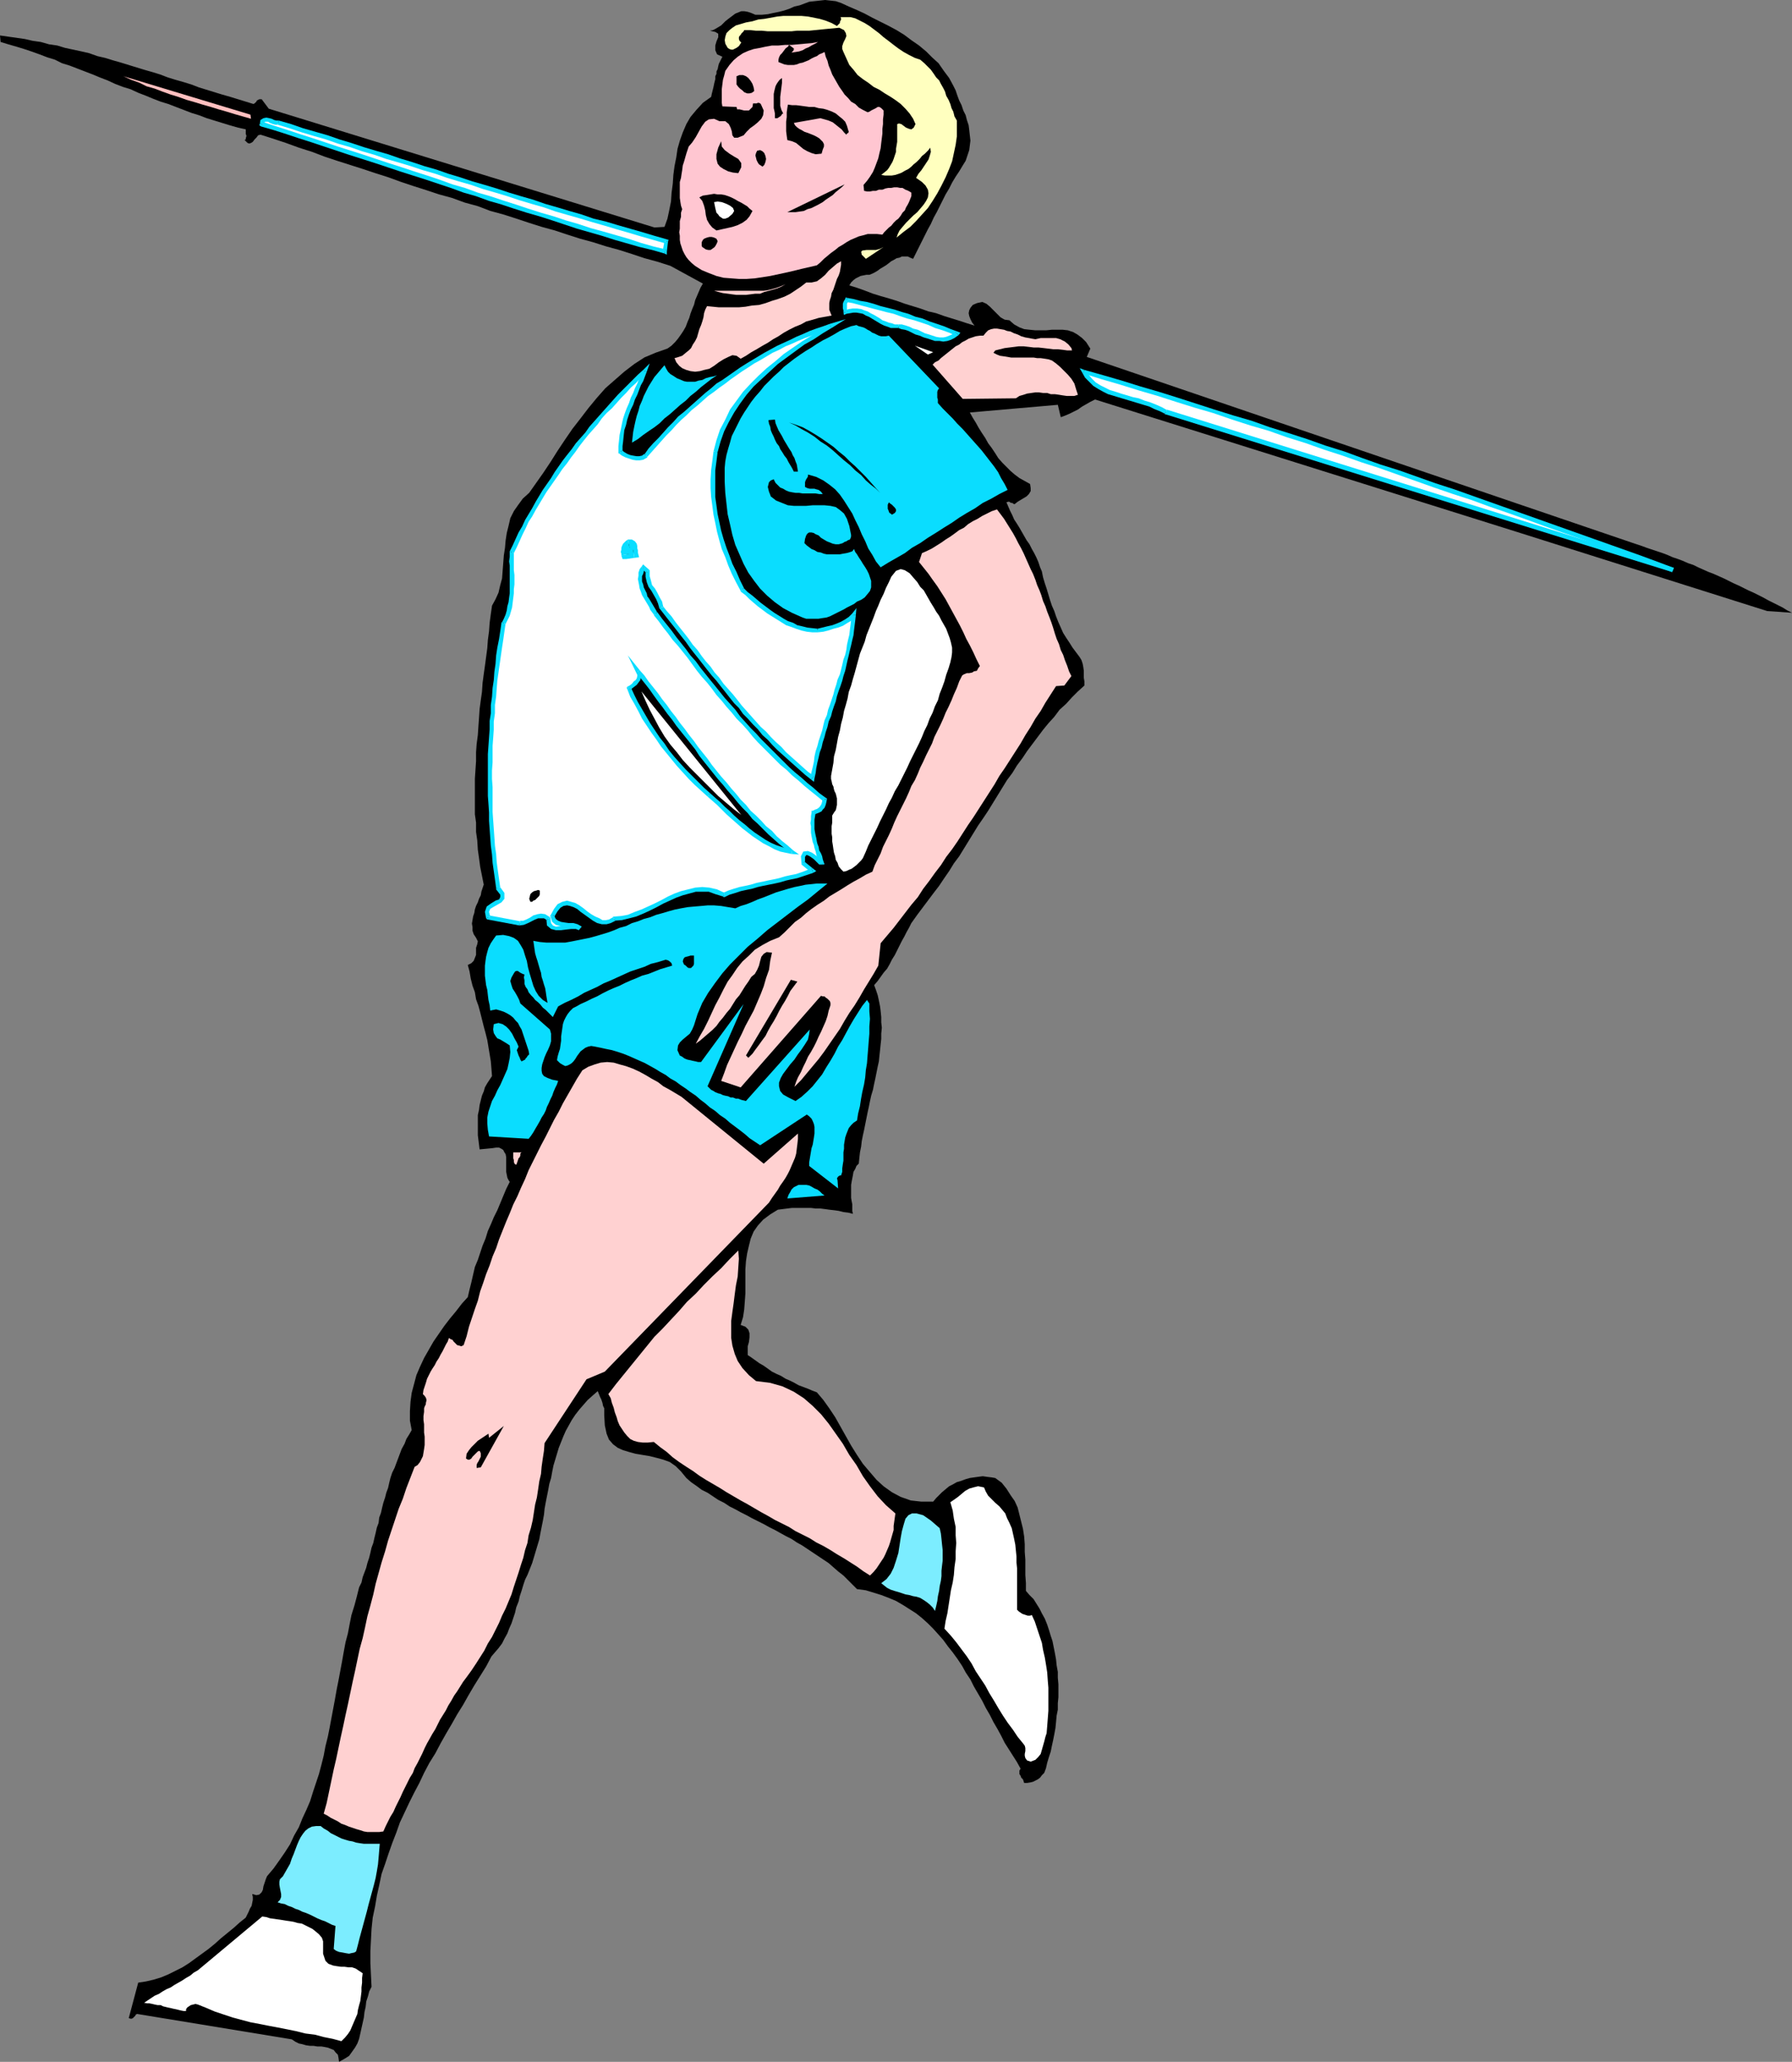 <?xml version="1.0" encoding="UTF-8" standalone="no"?>
<svg
   version="1.0"
   width="129.724mm"
   height="149.172mm"
   id="svg91"
   sodipodi:docname="Javelin 4.wmf"
   xmlns:inkscape="http://www.inkscape.org/namespaces/inkscape"
   xmlns:sodipodi="http://sodipodi.sourceforge.net/DTD/sodipodi-0.dtd"
   xmlns="http://www.w3.org/2000/svg"
   xmlns:svg="http://www.w3.org/2000/svg">
  <rect width="100%" height="100%" fill="#808080" stroke="none"/>
  <sodipodi:namedview
     id="namedview91"
     pagecolor="#ffffff"
     bordercolor="#000000"
     borderopacity="0.25"
     inkscape:showpageshadow="2"
     inkscape:pageopacity="0.0"
     inkscape:pagecheckerboard="0"
     inkscape:deskcolor="#d1d1d1"
     inkscape:document-units="mm" />
  <defs
     id="defs1">
    <pattern
       id="WMFhbasepattern"
       patternUnits="userSpaceOnUse"
       width="6"
       height="6"
       x="0"
       y="0" />
  </defs>
  <path
     style="fill:#000000;fill-opacity:1;fill-rule:evenodd;stroke:none"
     d="m 483.507,167.087 -68.518,-21.653 -115.382,-36.197 -1.293,0.646 -1.131,0.646 -1.131,0.646 -1.131,0.808 -0.97,0.485 -1.293,0.646 -1.131,0.485 -1.293,0.485 -0.808,-3.393 -24.078,2.101 0.808,1.454 0.808,1.293 0.808,1.454 0.808,1.293 0.97,1.454 0.808,1.454 0.97,1.293 0.97,1.454 0.808,1.293 1.131,1.293 1.131,1.131 1.131,1.131 1.131,0.97 1.293,0.97 1.454,0.808 1.454,0.808 0.162,1.131 v 0.808 l -0.485,0.808 -0.646,0.646 -0.808,0.485 -0.808,0.485 -0.808,0.485 -0.808,0.646 h -0.162 l -0.323,-0.162 -0.162,-0.162 h -0.323 l -0.323,-0.162 -0.162,-0.162 h -0.323 l -0.485,0.162 0.485,1.131 0.485,1.131 0.646,1.293 0.485,1.131 0.646,0.97 0.808,1.293 0.646,1.131 0.646,1.131 0.646,1.131 0.808,1.131 0.646,1.293 0.646,1.131 0.646,1.293 0.485,1.131 0.485,1.454 0.485,1.131 0.323,1.616 0.485,1.616 0.485,1.454 0.485,1.616 0.485,1.616 0.485,1.454 0.646,1.454 0.485,1.454 0.646,1.616 0.646,1.454 0.646,1.454 0.808,1.293 0.97,1.454 0.808,1.293 0.97,1.293 0.97,1.293 0.485,0.808 0.323,0.97 0.162,0.808 0.162,1.131 v 0.97 0.97 l 0.162,0.97 v 1.131 l -1.778,1.616 -1.616,1.616 -1.616,1.778 -1.778,1.616 -1.454,1.939 -1.616,1.778 -1.454,1.778 -1.454,1.939 -1.454,1.939 -1.454,1.939 -1.293,1.939 -1.454,1.939 -1.293,2.101 -1.454,1.939 -1.293,2.101 -1.293,2.101 -1.293,2.101 -1.293,2.101 -1.293,1.939 -1.454,2.101 -1.293,2.101 -1.293,2.101 -1.293,2.101 -1.293,2.101 -1.454,1.939 -1.293,2.101 -1.454,2.101 -1.293,1.939 -1.616,2.101 -1.454,1.939 -1.454,1.939 -1.454,1.939 -0.808,1.131 -0.808,1.131 -0.646,1.293 -0.646,1.131 -0.646,1.293 -0.646,1.131 -0.646,1.293 -0.646,1.293 -0.646,1.293 -0.808,1.293 -0.646,1.293 -0.646,1.131 -0.97,1.131 -0.808,1.131 -0.808,1.131 -0.97,1.131 0.485,1.293 0.485,1.454 0.323,1.454 0.323,1.616 0.162,1.293 0.162,1.616 v 1.454 l 0.162,1.454 -0.162,1.616 v 1.454 l -0.162,1.454 -0.162,1.616 -0.162,1.454 -0.162,1.616 -0.323,1.454 -0.323,1.616 -0.323,1.616 -0.323,1.454 -0.323,1.616 -0.485,1.616 -0.323,1.454 -0.323,1.616 -0.323,1.454 -0.323,1.616 -0.323,1.616 -0.323,1.616 -0.323,1.454 -0.323,1.616 -0.162,1.454 -0.323,1.616 -0.162,1.454 -0.162,1.616 -0.646,0.646 -0.323,0.808 -0.485,0.808 -0.162,0.97 -0.162,0.808 -0.162,0.808 -0.162,0.97 v 0.808 0.97 0.97 0.808 l 0.162,0.97 0.162,0.808 v 0.97 0.808 l 0.162,0.808 -1.293,-0.323 -1.293,-0.162 -1.293,-0.323 -1.131,-0.162 -1.454,-0.162 -1.131,-0.162 -1.293,-0.162 h -1.293 l -1.293,-0.162 h -1.293 -1.293 -1.293 -1.293 l -1.293,0.162 -1.293,0.162 -1.293,0.162 -2.101,1.293 -1.939,1.454 -1.454,1.616 -1.131,1.616 -0.808,1.939 -0.485,1.939 -0.485,2.101 -0.323,2.101 -0.162,2.262 v 2.101 2.262 2.262 l -0.162,2.262 -0.162,2.101 -0.323,2.101 -0.646,2.101 1.293,0.485 0.808,0.808 0.323,0.97 v 1.131 l -0.162,1.293 -0.323,1.131 v 1.293 1.131 l 0.97,0.646 1.131,0.808 1.131,0.808 1.131,0.646 1.131,0.808 1.131,0.808 1.293,0.646 1.131,0.485 1.293,0.808 1.131,0.485 1.293,0.646 1.131,0.646 1.293,0.485 1.293,0.485 1.131,0.485 1.293,0.485 1.778,2.101 1.616,2.262 1.616,2.424 1.454,2.586 1.454,2.585 1.454,2.585 1.616,2.585 1.616,2.424 1.778,2.101 1.939,2.262 1.939,1.778 2.262,1.616 2.424,1.293 2.747,0.97 2.909,0.323 h 3.232 l 0.808,-0.97 0.808,-0.808 0.808,-0.808 0.97,-0.808 0.97,-0.808 0.97,-0.485 1.131,-0.646 1.131,-0.323 1.293,-0.485 1.131,-0.323 1.131,-0.162 1.131,-0.162 1.293,-0.162 1.131,0.162 1.293,0.162 0.97,0.162 1.778,1.293 1.293,1.616 1.131,1.778 1.131,1.616 0.808,1.778 0.485,1.939 0.485,1.939 0.485,1.939 0.323,2.101 0.162,2.101 v 2.101 l 0.162,2.101 v 2.101 2.101 l 0.162,2.262 v 2.101 l 0.97,1.131 1.131,1.131 0.808,1.293 0.808,1.293 0.646,1.293 0.808,1.454 0.646,1.616 0.485,1.454 0.485,1.616 0.485,1.454 0.323,1.616 0.323,1.616 0.323,1.778 0.162,1.616 0.323,1.778 v 1.616 l 0.162,1.778 v 1.778 1.778 l -0.162,1.616 v 1.778 l -0.323,1.616 -0.162,1.778 -0.162,1.616 -0.323,1.778 -0.323,1.616 -0.323,1.454 -0.323,1.616 -0.485,1.454 -0.485,1.616 -0.323,1.454 -0.485,1.293 -0.646,0.646 -0.485,0.646 -0.646,0.485 -0.646,0.323 -0.646,0.323 -0.646,0.162 -0.97,0.162 h -0.808 l -0.162,-0.485 -0.162,-0.485 -0.485,-0.485 -0.162,-0.485 -0.323,-0.485 v -0.485 -0.485 l 0.323,-0.485 -0.97,-1.778 -1.131,-1.778 -1.131,-1.778 -1.131,-1.778 -0.97,-1.939 -0.97,-1.778 -1.131,-1.939 -0.97,-1.939 -1.131,-1.939 -0.97,-1.939 -1.131,-1.939 -1.131,-1.939 -0.97,-1.939 -1.293,-1.939 -0.97,-1.778 -1.293,-1.939 -1.293,-1.778 -1.293,-1.616 -1.293,-1.778 -1.293,-1.454 -1.454,-1.616 -1.454,-1.454 -1.616,-1.454 -1.616,-1.293 -1.778,-1.131 -1.778,-1.131 -1.939,-1.131 -1.939,-0.808 -2.101,-0.808 -2.101,-0.646 -2.101,-0.646 -2.424,-0.323 -1.293,-1.293 -1.293,-1.293 -1.131,-1.131 -1.454,-1.131 -1.293,-1.131 -1.293,-1.131 -1.454,-0.97 -1.454,-0.97 -1.454,-0.97 -1.454,-0.97 -1.454,-0.97 -1.454,-0.808 -1.454,-0.97 -1.616,-0.808 -1.454,-0.808 -1.454,-0.808 -1.616,-0.808 -1.454,-0.808 -1.616,-0.808 -1.616,-0.808 -1.454,-0.808 -1.616,-0.808 -1.454,-0.808 -1.616,-0.808 -1.454,-0.97 -1.616,-0.808 -1.454,-0.97 -1.454,-0.97 -1.616,-0.808 -1.293,-0.97 -1.616,-1.131 -1.293,-1.131 -1.454,-1.778 -1.454,-1.454 -1.616,-1.131 -1.778,-0.646 -1.778,-0.485 -1.939,-0.485 -1.939,-0.323 -1.939,-0.323 -1.778,-0.485 -1.616,-0.485 -1.454,-0.646 -1.293,-0.97 -1.131,-1.293 -0.646,-1.616 -0.485,-2.262 -0.162,-2.747 v -0.97 -0.97 l -0.323,-0.646 -0.162,-0.808 -0.323,-0.97 -0.323,-0.646 -0.323,-0.808 -0.323,-0.808 -1.293,1.131 -1.454,1.293 -1.131,1.293 -1.131,1.293 -1.131,1.454 -0.97,1.454 -0.808,1.454 -0.808,1.454 -0.646,1.454 -0.646,1.616 -0.646,1.616 -0.485,1.616 -0.485,1.616 -0.485,1.616 -0.323,1.616 -0.323,1.778 -0.485,1.616 -0.323,1.778 -0.323,1.616 -0.323,1.616 -0.323,1.778 -0.162,1.616 -0.323,1.778 -0.323,1.616 -0.323,1.616 -0.323,1.778 -0.485,1.616 -0.485,1.616 -0.485,1.616 -0.485,1.616 -0.646,1.616 -0.646,1.616 -0.646,1.293 -0.485,1.454 -0.485,1.616 -0.485,1.454 -0.323,1.454 -0.646,1.616 -0.323,1.454 -0.485,1.454 -0.485,1.454 -0.646,1.454 -0.485,1.293 -0.808,1.454 -0.646,1.293 -0.97,1.293 -0.97,1.131 -0.97,1.131 -1.454,2.747 -1.616,2.585 -1.616,2.585 -1.616,2.747 -1.454,2.585 -1.616,2.585 -1.454,2.585 -1.616,2.747 -1.454,2.585 -1.454,2.747 -1.616,2.585 -1.454,2.747 -1.293,2.747 -1.454,2.747 -1.293,2.586 -1.293,2.747 -1.293,2.747 -0.97,2.747 -1.131,2.909 -0.97,2.747 -0.97,2.909 -0.97,2.747 -0.646,3.07 -0.646,2.909 -0.485,2.909 -0.646,3.07 -0.323,3.07 -0.162,3.07 -0.162,3.07 v 3.232 l 0.162,3.232 0.162,3.232 -0.646,1.293 -0.323,1.293 -0.485,1.454 -0.162,1.454 -0.323,1.454 -0.162,1.454 -0.323,1.454 -0.323,1.454 -0.323,1.454 -0.323,1.454 -0.485,1.293 -0.646,1.131 -0.808,1.131 -0.808,1.131 -1.293,0.808 -1.454,0.808 -0.162,-1.131 -0.162,-0.808 -0.646,-0.646 -0.485,-0.646 -0.808,-0.323 -0.808,-0.323 -0.808,-0.162 -0.97,-0.162 h -1.131 l -0.97,-0.162 h -0.97 l -1.131,-0.162 -1.131,-0.323 -0.808,-0.162 -0.97,-0.485 -0.97,-0.646 -42.339,-6.949 -0.323,0.162 -0.162,0.323 -0.162,0.162 -0.323,0.323 -0.162,0.162 -0.323,0.162 H 35.714 l -0.485,-0.162 2.586,-9.696 2.101,-0.323 2.101,-0.485 2.101,-0.646 1.939,-0.808 1.939,-0.97 1.939,-0.97 1.778,-1.131 1.778,-1.293 1.778,-1.293 1.778,-1.293 1.778,-1.454 1.616,-1.454 1.778,-1.454 1.778,-1.454 1.616,-1.454 1.616,-1.293 0.485,-0.97 0.323,-0.646 0.323,-0.808 0.485,-0.808 0.162,-0.808 0.162,-0.808 v -0.808 l -0.162,-0.808 1.131,0.323 0.808,-0.162 0.646,-0.646 0.323,-0.646 0.162,-0.97 0.323,-0.97 0.323,-0.97 0.323,-0.808 1.778,-2.101 1.616,-2.262 1.454,-2.101 1.454,-2.262 1.131,-2.424 1.293,-2.262 0.97,-2.424 1.131,-2.424 0.97,-2.262 0.808,-2.585 0.808,-2.424 0.808,-2.424 0.646,-2.424 0.646,-2.585 0.485,-2.585 0.646,-2.585 0.485,-2.424 0.485,-2.585 0.485,-2.586 0.485,-2.585 0.485,-2.747 0.485,-2.424 0.485,-2.585 0.485,-2.586 0.485,-2.747 0.485,-2.585 0.646,-2.424 0.485,-2.585 0.485,-2.424 0.808,-2.585 0.646,-2.424 0.646,-2.585 0.646,-1.293 0.323,-1.454 0.485,-1.293 0.485,-1.293 0.323,-1.293 0.485,-1.454 0.323,-1.293 0.323,-1.454 0.485,-1.293 0.323,-1.454 0.323,-1.293 0.323,-1.454 0.485,-1.293 0.162,-1.454 0.485,-1.293 0.323,-1.454 0.323,-1.293 0.485,-1.454 0.323,-1.293 0.485,-1.293 0.323,-1.454 0.323,-1.293 0.485,-1.454 0.646,-1.293 0.485,-1.293 0.485,-1.293 0.485,-1.293 0.485,-1.293 0.808,-1.454 0.485,-1.293 0.808,-1.293 0.646,-1.131 -0.485,-2.586 v -2.585 l 0.162,-2.585 0.323,-2.424 0.646,-2.424 0.646,-2.424 0.97,-2.262 1.131,-2.424 1.293,-2.262 1.293,-2.262 1.454,-2.101 1.454,-2.101 1.616,-2.101 1.616,-1.939 1.616,-2.101 1.616,-1.778 0.485,-2.101 0.485,-1.939 0.485,-2.101 0.485,-2.101 0.808,-1.939 0.646,-1.939 0.646,-1.939 0.808,-1.939 0.646,-2.101 0.808,-1.778 0.808,-1.939 0.97,-1.939 0.808,-1.939 0.808,-1.939 0.808,-1.939 0.97,-1.939 -0.323,-0.485 -0.323,-0.646 -0.162,-0.808 -0.162,-0.808 v -0.808 -0.808 -0.97 -0.808 -0.646 l -0.162,-0.808 -0.323,-0.485 -0.323,-0.646 -0.485,-0.323 -0.646,-0.323 h -0.808 l -1.131,0.162 -3.394,0.323 -0.162,-1.293 -0.162,-1.293 -0.162,-1.293 v -1.454 -1.293 -1.454 -1.293 l 0.323,-1.454 0.162,-1.293 0.323,-1.293 0.323,-1.293 0.485,-1.131 0.323,-1.131 0.646,-1.131 0.646,-0.97 0.646,-0.97 -0.162,-2.101 -0.162,-1.939 -0.323,-1.939 -0.323,-1.939 -0.323,-1.939 -0.485,-1.939 -0.485,-1.778 -0.485,-1.939 -0.485,-1.939 -0.485,-1.778 -0.646,-1.778 -0.323,-1.939 -0.646,-1.778 -0.485,-1.939 -0.323,-1.939 -0.485,-1.778 0.97,-0.485 0.646,-0.646 0.323,-0.808 0.323,-0.808 v -0.97 -0.97 l 0.323,-0.97 0.162,-0.808 -0.485,-0.97 -0.646,-0.97 -0.323,-0.97 v -0.97 l -0.162,-0.97 0.162,-0.97 0.162,-0.97 0.323,-0.97 0.162,-0.97 0.323,-0.97 0.485,-0.97 0.323,-0.97 0.485,-0.97 0.162,-0.97 0.323,-0.97 0.323,-0.97 -0.485,-2.424 -0.485,-2.424 -0.323,-2.424 -0.323,-2.262 -0.162,-2.585 -0.323,-2.262 v -2.585 l -0.323,-2.262 v -2.585 -2.262 -2.424 -2.424 l 0.162,-2.424 0.162,-2.424 v -2.424 l 0.162,-2.262 0.323,-2.424 0.162,-2.424 0.162,-2.262 0.162,-2.424 0.323,-2.424 0.323,-2.262 0.162,-2.424 0.323,-2.424 0.323,-2.262 0.323,-2.424 0.323,-2.424 0.162,-2.262 0.323,-2.424 0.162,-2.262 0.323,-2.424 0.323,-2.262 0.97,-1.778 0.808,-1.778 0.485,-2.101 0.485,-1.778 0.162,-2.101 0.162,-2.101 0.162,-2.101 0.323,-2.101 0.162,-1.939 0.323,-2.101 0.485,-1.939 0.485,-2.101 0.97,-1.939 1.131,-1.616 1.293,-1.778 1.778,-1.616 1.939,-2.747 1.939,-2.747 1.939,-2.909 1.939,-3.07 1.939,-2.909 2.101,-3.07 2.262,-2.909 2.101,-2.747 2.262,-2.747 2.424,-2.747 2.586,-2.262 2.586,-2.262 2.747,-2.101 2.747,-1.778 3.07,-1.293 3.232,-1.131 1.131,-0.808 0.97,-0.97 0.808,-0.97 0.808,-1.131 0.646,-0.97 0.646,-1.131 0.485,-1.293 0.485,-1.131 0.323,-1.131 0.485,-1.293 0.485,-1.131 0.323,-1.293 0.485,-1.131 0.485,-1.131 0.485,-1.131 0.646,-1.131 -8.888,-4.848 -3.555,-1.131 -3.555,-0.97 -3.394,-1.131 -3.555,-1.131 -3.555,-0.97 -3.555,-1.131 -3.555,-0.97 -3.555,-1.131 -3.394,-1.131 -3.555,-0.97 -3.555,-1.131 -3.394,-1.131 -3.555,-1.131 -3.555,-0.97 -3.394,-1.293 -3.555,-0.97 -3.555,-1.293 -3.555,-0.97 -3.394,-1.131 -3.555,-1.131 -3.394,-1.131 -3.555,-1.293 -3.555,-1.131 -3.394,-1.131 -3.555,-1.131 -3.555,-1.131 -3.394,-1.131 -3.394,-1.293 -3.555,-1.131 -3.555,-1.293 -3.394,-1.131 -3.555,-1.131 -0.646,0.162 -0.485,0.646 -0.485,0.485 -0.485,0.646 -0.485,0.323 -0.485,0.162 -0.485,-0.162 -0.808,-0.808 0.323,-0.162 v -0.323 l 0.162,-0.485 v -0.323 l -0.162,-0.323 v -0.485 -0.323 -0.485 L 65.125,34.904 62.862,34.258 60.762,33.611 58.661,32.965 56.56,32.319 54.459,31.511 52.358,30.864 50.258,30.056 48.157,29.248 46.056,28.44 43.955,27.794 41.854,26.986 39.915,26.178 37.814,25.37 35.714,24.401 33.613,23.754 31.512,22.946 29.411,21.977 27.31,21.169 25.371,20.361 23.27,19.553 21.17,18.745 19.069,17.937 16.968,17.29 15.029,16.321 12.928,15.675 10.827,14.867 8.565,14.059 6.626,13.412 4.525,12.766 2.262,12.119 0.162,11.473 0,9.696 l 2.262,0.323 2.262,0.323 2.262,0.323 2.101,0.485 2.262,0.323 2.262,0.646 2.262,0.323 2.101,0.646 2.262,0.485 2.262,0.485 2.101,0.485 2.262,0.808 2.101,0.485 2.101,0.646 2.262,0.646 2.101,0.646 2.101,0.646 2.101,0.646 2.262,0.646 2.101,0.646 2.101,0.808 2.101,0.646 2.262,0.646 2.101,0.646 2.101,0.808 2.101,0.646 2.101,0.646 2.101,0.646 2.262,0.646 2.101,0.646 2.101,0.646 2.101,0.646 0.323,-0.162 0.323,-0.323 0.162,-0.162 0.162,-0.323 0.323,-0.162 0.323,-0.162 h 0.323 0.323 l 1.939,2.585 105.525,32.48 2.747,-0.162 0.808,-2.262 0.485,-2.262 0.485,-2.424 0.162,-2.424 0.323,-2.424 0.162,-2.424 0.323,-2.424 0.485,-2.424 0.323,-2.262 0.646,-2.262 0.808,-2.262 0.97,-2.262 1.131,-1.939 1.616,-1.939 1.778,-1.939 2.262,-1.616 0.162,-0.808 0.162,-0.646 0.162,-0.646 0.162,-0.646 0.162,-0.808 0.162,-0.646 0.162,-0.646 v -0.808 l 0.323,-0.646 v -0.646 l 0.323,-0.646 0.162,-0.808 0.162,-0.646 0.323,-0.646 0.323,-0.646 0.323,-0.646 -1.454,-0.646 -0.485,-1.131 v -1.293 l 0.323,-1.131 0.485,-1.131 V 9.211 l -0.808,-0.485 -1.454,-0.323 0.808,-0.162 0.646,-0.323 0.808,-0.485 0.808,-0.485 0.646,-0.646 0.485,-0.485 0.808,-0.646 0.646,-0.485 0.646,-0.485 0.646,-0.485 0.808,-0.323 0.808,-0.323 h 0.808 l 0.97,0.162 0.97,0.323 1.131,0.485 h 1.778 l 1.616,-0.162 1.454,-0.323 1.616,-0.323 1.293,-0.323 1.454,-0.485 1.454,-0.646 1.454,-0.323 1.293,-0.485 1.293,-0.485 1.454,-0.162 1.454,-0.162 L 225.755,0 l 1.454,0.162 1.454,0.162 1.454,0.485 2.101,0.97 2.262,0.97 2.101,0.97 2.101,1.131 2.262,1.131 2.262,1.131 2.101,1.131 2.101,1.293 1.939,1.454 2.101,1.454 1.939,1.616 1.616,1.616 1.778,1.616 1.454,2.101 1.454,1.939 1.131,2.101 0.646,1.293 0.485,1.454 0.485,1.293 0.646,1.293 0.485,1.454 0.646,1.293 0.323,1.293 0.485,1.454 0.162,1.293 0.162,1.454 0.162,1.454 -0.162,1.293 -0.162,1.293 -0.485,1.454 -0.485,1.454 -0.808,1.293 -0.97,1.616 -0.97,1.454 -0.97,1.616 -0.808,1.616 -0.97,1.616 -0.808,1.616 -0.808,1.616 -0.808,1.616 -0.808,1.454 -0.808,1.778 -0.808,1.454 -0.808,1.616 -0.808,1.616 -0.808,1.616 -0.808,1.616 -0.808,1.616 -0.808,-0.323 -0.646,-0.323 h -0.808 -0.808 l -0.646,0.323 -0.808,0.162 -0.808,0.485 -0.646,0.323 -0.808,0.646 -0.646,0.485 -0.808,0.485 -0.808,0.485 -0.646,0.485 -0.808,0.485 -0.646,0.323 -0.808,0.323 h -0.808 l -0.808,0.162 -0.808,0.162 -0.646,0.323 -0.646,0.323 -0.646,0.485 -0.646,0.646 -0.485,0.808 2.101,0.646 2.262,0.808 2.101,0.808 2.101,0.646 2.262,0.646 2.101,0.646 2.262,0.808 2.101,0.646 2.101,0.646 2.262,0.808 2.101,0.485 2.262,0.808 2.101,0.646 2.101,0.646 1.939,0.646 2.101,0.646 -0.646,-0.808 -0.485,-0.97 -0.323,-0.808 -0.162,-0.808 0.162,-0.808 0.323,-0.646 0.646,-0.808 1.131,-0.485 1.454,-0.323 1.131,0.485 0.97,0.808 0.97,0.97 0.97,0.97 0.97,0.97 1.131,0.646 1.293,0.162 1.293,1.131 1.454,0.808 1.293,0.485 1.454,0.162 1.616,0.162 h 1.454 1.454 l 1.616,-0.162 h 1.454 1.454 l 1.454,0.162 1.454,0.485 1.131,0.646 1.293,0.97 1.131,1.131 1.131,1.778 -0.97,2.262 148.995,50.74 1.454,0.485 1.454,0.485 1.293,0.485 1.454,0.485 1.454,0.485 1.454,0.485 1.293,0.485 1.454,0.646 1.454,0.485 1.293,0.485 1.454,0.646 1.454,0.485 1.293,0.646 1.454,0.646 1.454,0.646 1.293,0.485 1.454,0.646 1.454,0.646 1.293,0.646 1.293,0.646 1.454,0.646 1.293,0.646 1.293,0.646 1.454,0.646 1.293,0.646 1.293,0.646 1.454,0.808 1.293,0.646 1.293,0.646 1.293,0.646 1.293,0.808 1.293,0.646 z"
     id="path1" />
  <path
     style="fill:#ffffff;fill-opacity:1;fill-rule:evenodd;stroke:none"
     d="m 318.998,112.63 -1.454,-0.646 -1.454,-0.808 -1.454,-0.646 -1.616,-0.485 -1.616,-0.485 -1.616,-0.323 -1.616,-0.485 -1.616,-0.485 -1.454,-0.485 -1.616,-0.646 -1.454,-0.646 -1.293,-0.646 -1.293,-0.808 -1.131,-0.97 -0.97,-1.131 -0.808,-1.293 5.171,1.454 5.01,1.616 5.171,1.454 5.01,1.616 5.01,1.454 5.171,1.616 5.01,1.616 5.171,1.616 5.01,1.616 5.171,1.616 4.848,1.778 5.171,1.616 5.01,1.778 5.01,1.616 5.01,1.616 5.01,1.778 5.01,1.778 5.171,1.616 5.01,1.778 5.01,1.778 5.01,1.778 5.01,1.778 5.01,1.616 5.01,1.778 5.01,1.939 5.01,1.616 5.01,1.939 5.01,1.616 4.848,1.939 5.01,1.778 5.01,1.778 5.01,1.778 z"
     id="path2" />
  <path
     style="fill:#0addff;fill-opacity:1;fill-rule:evenodd;stroke:none"
     d="m 296.697,101.157 -0.646,0.646 0.808,1.454 1.131,1.131 1.131,1.131 1.293,0.808 1.454,0.808 1.293,0.646 1.616,0.485 1.616,0.485 1.616,0.485 1.616,0.485 1.616,0.485 1.616,0.485 1.616,0.485 1.293,0.646 1.616,0.646 1.293,0.646 0.646,-0.97 -1.454,-0.808 -1.454,-0.646 -1.616,-0.646 -1.616,-0.485 -1.616,-0.646 -1.616,-0.323 -1.616,-0.485 -1.616,-0.485 -1.454,-0.485 -1.616,-0.485 -1.293,-0.646 -1.293,-0.646 -1.293,-0.808 -0.97,-0.97 -0.97,-1.131 -0.808,-1.131 -0.646,0.808 0.323,-0.97 -1.293,-0.485 0.646,1.131 z"
     id="path3" />
  <path
     style="fill:#0addff;fill-opacity:1;fill-rule:evenodd;stroke:none"
     d="m 457.489,156.422 0.485,-1.131 -5.171,-1.939 -4.848,-1.778 -5.01,-1.778 -5.01,-1.778 -5.01,-1.778 -5.01,-1.778 -5.01,-1.778 -5.01,-1.778 -5.01,-1.778 -5.01,-1.778 -5.01,-1.778 -5.01,-1.778 -5.01,-1.616 -5.01,-1.778 -5.01,-1.778 -5.171,-1.616 -5.01,-1.778 -4.848,-1.778 -5.171,-1.616 -5.01,-1.778 -5.01,-1.616 -5.171,-1.616 -5.01,-1.778 -5.01,-1.454 -5.171,-1.616 -5.01,-1.616 -5.01,-1.616 -5.171,-1.616 -5.01,-1.454 -5.171,-1.616 -5.01,-1.454 -5.171,-1.454 -0.323,0.97 5.171,1.616 5.01,1.454 5.171,1.616 5.01,1.454 5.01,1.616 5.171,1.616 5.01,1.454 5.171,1.778 5.01,1.616 5.01,1.454 5.01,1.778 5.171,1.616 5.01,1.778 5.01,1.616 5.01,1.778 5.01,1.616 5.01,1.778 5.01,1.778 5.01,1.778 5.171,1.778 5.01,1.616 4.848,1.778 5.171,1.778 5.01,1.778 4.848,1.778 5.01,1.778 5.171,1.778 5.01,1.778 4.848,1.778 5.01,1.939 5.01,1.616 5.01,1.939 0.485,-1.131 z"
     id="path4" />
  <path
     style="fill:#0addff;fill-opacity:1;fill-rule:evenodd;stroke:none"
     d="m 318.675,113.115 0.162,0.162 138.653,43.145 0.485,-1.131 -138.814,-43.307 0.162,0.162 -0.646,0.97 v 0.162 h 0.162 z"
     id="path5" />
  <path
     style="fill:#ffd1d1;fill-opacity:1;fill-rule:evenodd;stroke:none"
     d="m 294.92,107.944 -0.97,0.323 h -1.131 -0.97 l -1.131,-0.162 -0.97,-0.162 -1.131,-0.162 h -1.131 l -0.97,-0.323 h -1.131 l -1.131,-0.162 h -0.97 l -1.131,0.162 -1.131,0.162 -0.97,0.323 -1.131,0.323 -0.97,0.646 -14.544,0.162 -8.242,-9.372 0.646,-0.646 0.97,-0.485 0.646,-0.646 0.808,-0.646 0.808,-0.646 0.808,-0.646 0.808,-0.646 0.808,-0.646 0.97,-0.485 0.808,-0.646 0.97,-0.485 0.808,-0.485 0.97,-0.323 0.97,-0.323 1.131,-0.162 h 0.97 l 0.646,-0.808 0.646,-0.646 0.808,-0.323 0.808,-0.162 h 0.808 l 0.97,0.162 0.97,0.162 0.808,0.323 0.97,0.162 0.97,0.485 0.97,0.323 0.97,0.485 1.131,0.323 0.97,0.162 0.808,0.162 0.97,0.162 1.454,-0.323 h 1.454 1.293 1.454 l 1.131,0.323 1.293,0.646 0.97,0.808 0.808,0.97 0.162,0.646 h -1.293 l -1.131,-0.162 -1.454,-0.162 h -1.293 l -1.293,-0.162 -1.293,-0.162 -1.454,-0.162 h -1.293 l -1.293,-0.162 -1.454,-0.162 h -1.293 l -1.293,0.162 -1.293,0.162 -1.293,0.162 -1.293,0.323 -1.293,0.323 -0.485,0.646 0.97,0.485 0.808,0.323 1.131,0.162 0.97,0.162 0.97,0.162 h 0.97 0.97 1.131 0.97 1.131 0.97 l 0.97,0.162 h 0.97 l 1.131,0.162 0.97,0.162 0.97,0.323 1.131,0.808 1.131,0.97 1.131,1.131 0.97,0.97 0.97,1.131 0.808,1.293 0.485,1.616 z"
     id="path6" />
  <path
     style="fill:#ffd1d1;fill-opacity:1;fill-rule:evenodd;stroke:none"
     d="m 291.203,187.448 -2.262,0.162 -1.454,2.262 -1.454,2.262 -1.293,2.262 -1.454,2.101 -1.293,2.262 -1.454,2.262 -1.293,2.262 -1.454,2.262 -1.454,2.262 -1.454,2.262 -1.454,2.101 -1.293,2.262 -1.454,2.262 -1.454,2.262 -1.454,2.262 -1.454,2.262 -1.454,2.101 -1.454,2.262 -1.454,2.262 -1.454,2.101 -1.616,2.101 -1.454,2.262 -1.616,2.101 -1.616,2.262 -1.616,2.101 -1.454,2.262 -1.778,2.101 -1.616,2.101 -1.616,2.101 -1.616,2.101 -1.778,2.101 -1.778,2.101 -0.646,6.141 -1.293,2.262 -1.293,2.101 -1.293,2.101 -1.293,2.262 -1.293,2.101 -1.454,2.101 -1.293,2.101 -1.293,2.262 -1.454,2.101 -1.454,2.101 -1.454,2.101 -1.454,1.939 -1.616,1.939 -1.616,1.939 -1.616,1.939 -1.778,1.778 0.485,-1.454 0.485,-1.131 0.808,-1.454 0.646,-1.454 0.646,-1.293 0.646,-1.454 0.808,-1.293 0.808,-1.454 0.646,-1.293 0.646,-1.454 0.646,-1.293 0.646,-1.454 0.646,-1.454 0.485,-1.454 0.323,-1.454 0.485,-1.454 v -0.646 l -0.162,-0.485 -0.323,-0.323 -0.323,-0.323 -0.485,-0.323 -0.323,-0.323 h -0.485 l -0.485,-0.162 -21.978,25.047 -5.333,-1.778 0.808,-2.101 0.808,-2.262 0.97,-2.101 0.97,-2.101 0.97,-2.101 1.131,-2.262 0.97,-2.101 1.131,-2.101 1.131,-2.101 0.97,-2.262 0.97,-2.262 0.808,-2.101 0.646,-2.262 0.808,-2.262 0.323,-2.424 0.485,-2.262 -1.454,-0.162 -0.808,0.485 -0.646,0.808 -0.323,1.131 -0.323,1.293 -0.485,1.131 -0.646,1.131 -0.97,0.808 -0.808,1.293 -0.808,1.131 -0.808,1.293 -0.808,1.293 -0.97,1.131 -0.808,1.293 -0.808,1.293 -0.97,1.131 -0.97,1.293 -0.97,1.131 -0.808,1.131 -1.131,1.131 -1.131,0.97 -1.131,0.97 -1.131,0.97 -1.131,0.808 1.131,-2.101 1.131,-1.939 1.131,-2.262 0.97,-2.101 0.97,-2.101 1.131,-2.101 1.131,-2.262 1.131,-2.101 1.293,-1.778 1.293,-1.939 1.454,-1.778 1.778,-1.616 1.616,-1.616 2.101,-1.293 2.101,-1.131 2.424,-0.97 1.454,-1.293 1.454,-1.454 1.454,-1.454 1.616,-1.131 1.454,-1.293 1.454,-1.131 1.616,-1.131 1.778,-1.131 1.454,-1.131 1.616,-0.97 1.616,-0.97 1.778,-1.131 1.616,-0.97 1.778,-0.97 1.616,-0.97 1.778,-0.808 0.646,-1.778 0.808,-1.616 0.808,-1.616 0.646,-1.778 0.808,-1.616 0.808,-1.616 0.808,-1.778 0.646,-1.616 0.808,-1.778 0.808,-1.616 0.808,-1.616 0.808,-1.616 0.808,-1.778 0.646,-1.616 0.97,-1.616 0.808,-1.778 0.646,-1.616 0.808,-1.616 0.808,-1.778 0.808,-1.616 0.808,-1.616 0.646,-1.778 0.808,-1.616 0.808,-1.616 0.808,-1.778 0.646,-1.616 0.808,-1.616 0.808,-1.778 0.646,-1.616 0.808,-1.778 0.646,-1.778 0.808,-1.616 0.485,-0.323 0.808,-0.323 h 0.646 l 0.808,-0.162 0.485,-0.323 0.808,-0.162 0.323,-0.646 0.485,-0.646 -0.97,-1.939 -0.808,-1.778 -0.97,-1.939 -0.97,-1.778 -0.808,-1.778 -0.97,-1.939 -0.97,-1.778 -0.97,-1.778 -0.97,-1.778 -0.97,-1.778 -1.131,-1.778 -1.131,-1.778 -1.293,-1.778 -1.131,-1.616 -1.293,-1.616 -1.293,-1.616 0.808,-2.424 1.454,-0.646 1.293,-0.646 1.293,-0.808 1.293,-0.808 1.131,-0.808 1.293,-0.808 1.131,-0.808 1.293,-0.97 1.293,-0.646 1.131,-0.97 1.293,-0.808 1.293,-0.646 1.293,-0.808 1.293,-0.646 1.293,-0.646 1.454,-0.485 0.97,1.293 0.97,1.293 0.808,1.293 0.808,1.293 0.808,1.293 0.808,1.454 0.646,1.293 0.808,1.454 0.646,1.293 0.646,1.454 0.646,1.454 0.646,1.454 0.646,1.293 0.646,1.616 0.485,1.454 0.646,1.454 0.485,1.293 0.485,1.616 0.646,1.454 0.485,1.454 0.646,1.616 0.485,1.293 0.485,1.454 0.485,1.616 0.485,1.454 0.646,1.454 0.485,1.616 0.646,1.293 0.485,1.454 0.646,1.616 0.485,1.454 0.646,1.293 z"
     id="path7" />
  <path
     style="fill:#0addff;fill-opacity:1;fill-rule:evenodd;stroke:none"
     d="m 275.689,133.961 -2.262,1.131 -2.262,1.293 -2.262,1.131 -2.101,1.454 -2.262,1.293 -2.101,1.293 -2.101,1.454 -2.101,1.293 -2.262,1.454 -2.101,1.293 -2.101,1.454 -2.262,1.293 -1.939,1.454 -2.262,1.293 -2.262,1.293 -2.101,1.293 -1.293,-1.616 -0.97,-1.778 -1.131,-1.778 -0.808,-1.939 -0.97,-1.939 -0.808,-1.939 -0.97,-1.939 -0.808,-1.778 -1.131,-1.778 -1.131,-1.778 -1.131,-1.616 -1.293,-1.454 -1.616,-1.293 -1.616,-1.131 -1.939,-0.97 -2.262,-0.646 v 0.485 l -0.162,0.323 -0.323,0.485 -0.162,0.323 -0.162,0.485 v 0.485 0.323 0.485 l 0.646,0.323 0.646,0.162 h 0.485 0.808 l 0.485,0.162 0.646,0.162 0.646,0.485 0.485,0.646 h -0.97 l -0.97,-0.162 h -0.808 -0.97 -0.97 -0.808 l -0.97,-0.162 h -0.97 l -0.97,-0.162 -0.808,-0.162 -0.808,-0.323 -0.808,-0.485 -0.808,-0.323 -0.646,-0.646 -0.646,-0.646 -0.485,-0.97 -0.808,0.323 -0.485,0.485 -0.162,0.646 -0.162,0.646 0.162,0.646 0.162,0.646 0.323,0.808 0.162,0.485 1.454,1.131 1.616,0.646 1.616,0.646 1.616,0.162 h 1.778 1.616 l 1.778,-0.162 h 1.616 1.616 l 1.616,0.162 1.454,0.323 1.131,0.808 1.131,0.97 0.808,1.454 0.646,1.939 0.485,2.424 v 0.485 l -0.162,0.485 -0.162,0.323 -0.485,0.162 -0.485,0.323 -0.485,0.162 -0.485,0.323 -0.485,0.162 -0.646,0.162 h -0.808 l -0.808,-0.162 -0.808,-0.323 -0.808,-0.323 -0.808,-0.485 -0.808,-0.485 -0.646,-0.646 -0.808,-0.323 -0.485,-0.323 -0.646,-0.162 h -0.646 l -0.485,0.323 -0.323,0.485 -0.323,0.97 -0.162,1.131 0.646,0.646 0.646,0.485 0.646,0.485 0.808,0.323 0.808,0.485 0.97,0.162 0.808,0.323 0.808,0.162 h 0.808 0.97 0.808 0.97 l 0.808,-0.162 0.97,-0.162 0.646,-0.162 0.97,-0.323 0.485,-0.646 0.323,0.808 0.485,0.646 0.485,0.808 0.646,0.97 0.485,0.808 0.646,0.97 0.485,0.808 0.485,0.97 0.323,0.97 0.323,0.97 v 0.808 0.97 l -0.323,0.97 -0.646,0.808 -0.808,0.97 -0.97,0.646 -1.131,0.485 -0.808,0.646 -0.97,0.485 -0.97,0.485 -0.808,0.485 -0.97,0.485 -0.97,0.485 -0.97,0.485 -0.97,0.485 -0.97,0.323 -1.131,0.162 -0.97,0.162 h -1.131 -0.97 -1.293 l -0.97,-0.323 -2.909,-1.293 -2.424,-1.293 -2.262,-1.616 -2.101,-1.778 -1.939,-1.939 -1.616,-2.101 -1.616,-2.262 -1.293,-2.424 -1.131,-2.585 -1.131,-2.585 -0.808,-2.747 -0.646,-2.909 -0.646,-2.747 -0.323,-2.909 -0.323,-2.909 -0.162,-3.07 v -1.778 -1.939 l 0.162,-1.778 0.323,-1.778 0.485,-1.778 0.485,-1.616 0.485,-1.778 0.808,-1.616 0.808,-1.616 0.808,-1.616 0.97,-1.616 0.97,-1.454 0.97,-1.454 1.131,-1.454 1.293,-1.454 1.131,-1.454 1.293,-1.293 1.293,-1.293 1.454,-1.293 1.293,-1.293 1.454,-1.131 1.454,-1.131 1.616,-1.131 1.454,-0.97 1.616,-0.97 1.454,-0.97 1.616,-0.97 1.616,-0.808 1.454,-0.808 1.616,-0.97 1.454,-0.646 1.616,-0.646 0.808,-0.162 0.646,-0.162 0.646,0.323 0.646,0.162 0.646,0.162 0.646,0.323 0.485,0.323 0.646,0.323 0.646,0.485 0.485,0.162 0.646,0.323 0.646,0.323 0.646,0.162 h 0.646 0.646 l 0.808,-0.162 13.736,14.382 -0.323,0.485 -0.162,0.485 v 0.485 0.485 0.646 l 0.162,0.485 v 0.485 0.485 l 1.293,1.454 1.454,1.454 1.293,1.293 1.293,1.454 1.454,1.454 1.293,1.454 1.293,1.454 1.293,1.454 1.293,1.454 1.131,1.454 1.131,1.454 1.131,1.454 1.131,1.616 0.808,1.616 0.97,1.616 z"
     id="path8" />
  <path
     style="fill:#ffffbf;fill-opacity:1;fill-rule:evenodd;stroke:none"
     d="m 245.309,64.96 0.323,-0.97 0.485,-0.97 0.808,-0.97 0.97,-1.131 0.97,-0.97 0.97,-0.97 1.131,-0.97 0.97,-1.131 0.808,-0.97 0.646,-0.97 0.485,-0.97 0.162,-1.131 -0.162,-0.97 -0.646,-1.131 -0.97,-0.97 -1.616,-1.131 0.646,-1.131 0.808,-0.97 0.646,-0.97 0.646,-0.97 0.646,-0.97 0.323,-0.97 0.323,-1.131 -0.162,-1.131 -0.646,0.808 -0.808,0.808 -0.808,0.646 -0.646,0.808 -0.808,0.808 -0.808,0.646 -0.646,0.646 -0.808,0.646 -0.97,0.485 -0.808,0.485 -0.808,0.323 -0.97,0.323 -0.97,0.162 h -0.808 -1.131 l -0.97,-0.162 0.808,-0.646 0.808,-0.646 0.485,-0.646 0.485,-0.808 0.485,-0.808 0.323,-0.808 0.323,-0.97 0.323,-0.97 v -0.808 l 0.162,-0.97 0.162,-0.97 v -0.97 -1.131 -0.808 -0.97 -0.97 l 0.485,-0.162 0.646,0.162 0.646,0.485 0.646,0.485 0.808,0.323 0.646,0.162 0.646,-0.485 0.485,-0.97 -0.646,-1.454 -0.97,-1.454 -1.131,-1.293 -1.293,-1.293 -1.293,-0.97 -1.454,-0.97 -1.616,-0.97 -1.454,-0.97 -1.616,-0.808 -1.454,-1.131 -1.454,-0.97 -1.454,-1.131 -1.131,-1.454 -1.131,-1.293 -0.808,-1.778 -0.808,-1.778 -0.323,-0.808 v -0.808 l 0.323,-0.97 0.485,-0.97 0.323,-0.808 -0.162,-0.808 -0.485,-0.808 -1.293,-0.646 -1.616,0.162 -1.778,0.162 -1.616,0.162 -1.616,0.162 -1.616,0.162 h -1.616 -1.778 l -1.454,0.162 h -1.778 -1.616 -1.454 -1.616 l -1.616,-0.162 h -1.616 l -1.616,-0.162 h -1.616 l -0.162,0.323 -0.323,0.323 -0.323,0.323 -0.162,0.323 -0.323,0.323 -0.162,0.323 v 0.485 l 0.162,0.485 0.485,0.485 -0.323,0.485 -0.323,0.485 -0.646,0.485 -0.323,0.162 -0.646,0.323 h -0.485 l -0.485,-0.162 -0.485,-0.323 -0.646,-1.131 -0.162,-0.97 0.162,-0.97 0.323,-0.97 0.808,-0.808 0.808,-0.646 0.97,-0.646 1.131,-0.323 1.616,-0.485 1.778,-0.323 1.616,-0.485 1.616,-0.162 1.778,-0.323 1.778,-0.323 1.616,-0.162 h 1.778 1.616 1.616 l 1.778,0.162 1.616,0.323 1.616,0.323 1.616,0.485 1.616,0.646 1.454,0.808 0.162,-0.162 0.323,-0.323 0.323,-0.323 V 5.979 l 0.162,-0.323 0.162,-0.323 V 5.009 l -0.162,-0.323 h 1.454 1.293 l 1.293,0.323 1.293,0.646 1.293,0.646 1.293,0.808 1.293,0.97 1.293,0.97 1.293,1.131 1.293,0.97 1.454,1.131 1.293,0.97 1.454,0.97 1.454,0.808 1.616,0.808 1.454,0.485 1.131,0.97 0.97,0.97 0.808,0.808 0.808,1.131 0.646,0.97 0.808,0.808 0.485,0.97 0.646,1.131 0.485,0.97 0.323,1.131 0.646,1.131 0.485,1.131 0.323,1.131 0.485,0.97 0.323,1.293 0.646,1.131 v 2.262 2.101 l -0.323,2.262 -0.485,2.262 -0.485,2.262 -0.808,2.101 -0.97,2.262 -1.131,2.262 -1.131,2.101 -1.293,2.101 -1.293,1.939 -1.616,1.778 -1.616,1.778 -1.616,1.616 -1.939,1.454 z"
     id="path9" />
  <path
     style="fill:#ffffff;fill-opacity:1;fill-rule:evenodd;stroke:none"
     d="m 245.793,89.199 h -0.97 l -0.97,-0.162 -0.808,-0.323 -0.97,-0.323 -0.808,-0.323 -0.808,-0.485 -0.808,-0.485 -0.808,-0.485 -0.97,-0.485 -0.808,-0.485 -0.808,-0.323 -0.97,-0.162 -0.808,-0.323 h -0.97 l -1.131,0.162 -0.97,0.323 -0.162,-0.485 V 84.352 l -0.162,-0.323 v -0.485 l 0.162,-0.323 v -0.323 l 0.162,-0.485 0.323,-0.485 1.778,0.323 1.616,0.646 1.939,0.323 1.778,0.485 1.939,0.485 1.939,0.485 1.778,0.646 1.939,0.485 1.939,0.646 1.939,0.646 1.939,0.646 1.939,0.646 1.939,0.808 1.939,0.485 1.939,0.808 1.778,0.646 -0.97,0.808 -0.808,0.485 -0.97,0.323 h -0.97 -0.97 l -1.131,-0.162 -0.97,-0.162 -0.97,-0.323 -1.131,-0.323 -1.131,-0.646 -0.97,-0.323 -1.131,-0.485 -0.97,-0.323 -1.131,-0.323 -0.808,-0.323 z"
     id="path10" />
  <path
     style="fill:#0addff;fill-opacity:1;fill-rule:evenodd;stroke:none"
     d="m 230.765,85.483 0.808,0.323 0.97,-0.162 0.97,-0.162 h 0.808 l 0.97,0.162 0.808,0.162 0.808,0.485 0.808,0.323 0.808,0.485 0.808,0.485 0.808,0.485 0.808,0.485 0.97,0.485 0.97,0.323 0.808,0.323 h 1.131 0.97 v -0.97 h -0.97 l -0.808,-0.323 -0.808,-0.162 -0.808,-0.323 -0.97,-0.323 -0.646,-0.485 -0.808,-0.485 -0.808,-0.485 -0.97,-0.485 -0.808,-0.485 -0.97,-0.323 -0.808,-0.323 -1.131,-0.162 h -1.131 l -1.131,0.162 -0.97,0.323 0.646,0.323 -1.131,0.323 0.162,0.646 0.646,-0.323 z"
     id="path11" />
  <path
     style="fill:#0addff;fill-opacity:1;fill-rule:evenodd;stroke:none"
     d="m 231.734,81.443 -0.485,0.323 -0.323,0.485 -0.162,0.323 -0.162,0.485 v 0.485 0.485 0.323 l 0.162,0.485 v 0.646 l 1.131,-0.323 -0.162,-0.485 V 84.352 83.867 83.705 83.382 83.059 l 0.162,-0.323 0.323,-0.485 -0.646,0.323 0.162,-1.131 -0.323,-0.162 -0.162,0.485 z"
     id="path12" />
  <path
     style="fill:#0addff;fill-opacity:1;fill-rule:evenodd;stroke:none"
     d="m 262.276,91.623 -0.323,-0.97 -1.778,-0.646 -1.939,-0.808 -1.939,-0.646 -1.939,-0.646 -1.939,-0.808 -1.939,-0.485 -1.939,-0.808 -1.778,-0.485 -1.939,-0.646 -1.939,-0.485 -1.939,-0.485 -1.939,-0.646 -1.778,-0.485 -1.939,-0.323 -1.778,-0.485 -1.778,-0.323 -0.162,1.131 1.778,0.323 1.778,0.485 1.778,0.485 1.778,0.485 1.939,0.485 1.778,0.485 2.101,0.485 1.778,0.646 1.939,0.646 1.939,0.485 1.939,0.646 1.939,0.646 1.778,0.808 2.101,0.646 1.778,0.646 1.778,0.808 -0.162,-1.131 0.97,0.97 0.485,-0.646 -0.808,-0.323 z"
     id="path13" />
  <path
     style="fill:#0addff;fill-opacity:1;fill-rule:evenodd;stroke:none"
     d="m 245.793,89.684 v 0 l 0.808,0.323 0.97,0.162 0.97,0.323 0.97,0.485 0.97,0.485 1.131,0.323 1.131,0.485 1.131,0.323 0.97,0.323 0.97,0.323 h 1.293 l 0.97,0.162 1.131,-0.162 0.97,-0.323 0.97,-0.485 1.131,-0.808 -0.97,-0.97 -0.808,0.808 -0.808,0.323 -0.808,0.323 -0.808,0.162 h -0.97 l -0.97,-0.162 -0.97,-0.323 -0.97,-0.323 -1.131,-0.323 -0.97,-0.485 -0.97,-0.485 -1.293,-0.323 -0.97,-0.485 -0.97,-0.323 -1.131,-0.323 h -0.97 v 0 0 -0.162 0.162 z"
     id="path14" />
  <path
     style="fill:#ffffff;fill-opacity:1;fill-rule:evenodd;stroke:none"
     d="m 250.318,94.532 5.01,1.778 -1.454,0.646 z"
     id="path15" />
  <path
     style="fill:#ffffff;fill-opacity:1;fill-rule:evenodd;stroke:none"
     d="m 281.992,481.709 -0.97,-0.323 -0.485,-0.646 -0.162,-0.646 v -0.485 l 0.162,-0.808 v -0.808 l -0.162,-0.646 -0.485,-0.646 -1.454,-1.778 -1.293,-1.939 -1.454,-1.939 -1.293,-1.939 -1.293,-2.101 -1.131,-1.939 -1.293,-2.101 -1.131,-2.101 -1.293,-1.939 -1.293,-1.939 -1.131,-2.101 -1.293,-1.939 -1.454,-1.939 -1.454,-1.939 -1.454,-1.778 -1.778,-1.939 0.323,-2.101 0.485,-2.101 0.323,-2.101 0.323,-2.101 0.323,-2.101 0.485,-2.101 0.323,-2.101 0.162,-2.101 0.323,-2.262 v -2.101 l 0.162,-2.262 -0.162,-2.101 v -2.262 l -0.485,-2.262 -0.323,-2.262 -0.646,-2.262 0.97,-0.646 1.131,-0.808 0.97,-0.808 0.97,-0.808 1.131,-0.646 1.131,-0.323 1.293,-0.323 1.616,0.323 0.485,1.131 0.646,1.131 0.97,0.97 0.97,0.97 1.131,0.97 0.808,0.97 0.808,0.97 0.485,1.293 0.646,1.293 0.646,1.454 0.323,1.454 0.323,1.454 0.323,1.616 0.162,1.616 0.162,1.616 v 1.616 l 0.162,1.616 v 1.616 1.778 1.616 1.616 1.616 1.616 1.454 l 0.485,0.485 0.485,0.323 0.485,0.323 0.485,0.162 0.485,0.162 0.485,0.162 h 0.646 l 0.485,-0.162 0.808,1.778 0.646,1.939 0.646,1.939 0.646,1.939 0.323,1.939 0.485,2.101 0.323,1.939 0.323,2.101 0.162,2.262 0.162,1.939 v 2.101 2.101 2.101 l -0.162,2.101 -0.162,2.101 -0.162,1.939 -0.323,0.97 -0.323,1.293 -0.323,1.131 -0.323,1.131 -0.323,1.131 -0.646,0.808 -0.808,0.808 z"
     id="path16" />
  <path
     style="fill:#ffffff;fill-opacity:1;fill-rule:evenodd;stroke:none"
     d="m 236.097,234.633 -0.485,0.646 -0.646,0.646 -0.646,0.646 -0.646,0.485 -0.646,0.485 -0.808,0.323 -0.646,0.323 -0.808,0.162 -0.646,-0.646 -0.646,-0.808 -0.323,-0.97 -0.485,-0.808 -0.162,-0.97 -0.323,-0.97 -0.162,-0.97 -0.162,-1.131 -0.162,-0.97 v -1.131 l -0.162,-0.97 v -0.97 -1.131 l 0.162,-0.97 v -0.97 -0.97 l 0.485,-0.808 0.485,-0.646 0.162,-0.646 0.162,-0.808 v -0.485 -0.646 -0.646 l -0.162,-0.646 -0.162,-0.646 -0.323,-0.646 -0.162,-0.485 -0.162,-0.808 -0.323,-0.646 -0.162,-0.808 -0.162,-0.646 v -0.808 l 0.323,-1.778 0.323,-1.778 0.162,-1.778 0.485,-1.778 0.323,-1.778 0.323,-1.778 0.485,-1.778 0.323,-1.778 0.485,-1.778 0.323,-1.778 0.485,-1.616 0.485,-1.778 0.323,-1.778 0.646,-1.778 0.485,-1.778 0.485,-1.616 0.485,-1.778 0.485,-1.778 0.485,-1.778 0.646,-1.616 0.646,-1.616 0.485,-1.778 0.646,-1.616 0.646,-1.616 0.646,-1.616 0.646,-1.778 0.646,-1.454 0.646,-1.616 0.808,-1.616 0.646,-1.616 0.808,-1.616 0.646,-1.454 1.293,-1.616 1.293,-0.485 1.131,0.323 1.293,0.808 0.97,1.131 1.131,1.293 0.808,1.293 0.97,0.97 0.646,1.131 0.646,1.131 0.646,1.131 0.808,1.293 0.646,1.131 0.808,1.131 0.646,1.293 0.646,1.131 0.646,1.131 0.485,1.293 0.485,1.293 0.323,1.131 0.323,1.454 v 1.293 l -0.162,1.293 -0.323,1.454 -0.485,1.616 -0.646,1.778 -0.485,1.778 -0.646,1.778 -0.646,1.616 -0.485,1.778 -0.808,1.616 -0.646,1.778 -0.808,1.616 -0.646,1.778 -0.808,1.616 -0.646,1.616 -0.808,1.778 -0.808,1.616 -0.808,1.616 -0.808,1.616 -0.808,1.778 -0.808,1.616 -0.808,1.616 -0.808,1.616 -0.97,1.616 -0.808,1.778 -0.808,1.454 -0.808,1.778 -0.808,1.616 -0.808,1.616 -0.808,1.778 -0.808,1.616 -0.808,1.616 -0.808,1.616 -0.646,1.616 z"
     id="path17" />
  <path
     style="fill:#ffc6d1;fill-opacity:1;fill-rule:evenodd;stroke:none"
     d="m 241.43,64.153 -1.454,-0.162 h -1.293 -1.293 l -1.131,0.323 -1.293,0.323 -1.131,0.485 -1.131,0.485 -1.131,0.646 -0.97,0.646 -1.131,0.646 -0.97,0.808 -1.131,0.808 -0.97,0.808 -0.97,0.808 -0.97,0.97 -0.97,0.808 -2.101,0.485 -2.101,0.485 -1.939,0.485 -2.101,0.485 -2.262,0.485 -2.262,0.485 -2.101,0.323 -2.101,0.323 -2.262,0.162 h -2.101 l -2.101,-0.162 -2.101,-0.162 -1.939,-0.485 -2.101,-0.808 -1.939,-0.808 -1.778,-1.131 -0.97,-0.808 -0.808,-0.808 -0.646,-0.808 -0.485,-0.808 -0.485,-0.97 -0.323,-0.97 -0.323,-0.97 -0.162,-0.97 v -1.131 l -0.162,-0.97 0.162,-0.97 V 61.405 60.436 l 0.323,-1.131 v -1.131 l 0.323,-0.97 -0.323,-0.97 -0.162,-0.97 -0.162,-1.131 v -0.97 -1.131 -1.131 -1.131 l 0.323,-1.131 0.162,-1.131 0.162,-0.97 0.162,-1.293 0.323,-0.97 0.323,-1.131 0.323,-1.131 0.323,-0.97 0.323,-0.97 0.97,-1.131 0.97,-1.454 0.808,-1.454 0.808,-1.454 0.97,-1.293 0.97,-0.646 1.454,-0.162 1.454,0.646 h 1.616 l 0.97,0.808 0.485,0.97 0.323,0.97 0.162,1.131 0.485,0.646 h 0.97 l 1.616,-0.646 0.808,-0.97 0.97,-0.97 1.131,-0.808 0.97,-0.808 0.97,-0.97 0.485,-0.97 0.162,-1.293 -0.646,-1.454 -0.162,-0.323 -0.162,-0.162 -0.323,-0.162 h -0.323 l -0.323,0.162 h -0.323 -0.323 -0.323 l -0.162,0.97 -0.485,0.485 -0.485,0.485 h -0.485 -0.808 l -0.646,-0.162 -0.646,-0.162 h -0.646 l -0.162,-0.646 -3.878,-0.162 -0.162,-0.97 v -1.131 -1.293 -1.293 l 0.162,-1.293 0.162,-1.293 0.323,-1.131 0.323,-1.293 1.131,-1.616 1.131,-1.293 1.131,-0.97 1.454,-0.97 1.454,-0.646 1.454,-0.485 1.778,-0.323 1.454,-0.323 1.778,-0.323 h 1.778 l 1.778,-0.162 h 1.778 l 1.778,-0.162 1.778,-0.162 1.939,-0.162 1.778,-0.323 -0.808,0.485 -0.97,0.485 -0.808,0.485 -0.808,0.323 -0.808,0.485 -0.97,0.323 -0.97,0.162 -1.131,0.162 0.323,-0.323 0.162,-0.162 0.162,-0.323 v -0.323 l -1.293,-0.97 -0.323,0.485 -0.646,0.485 -0.485,0.646 -0.485,0.646 -0.485,0.485 -0.323,0.646 -0.162,0.646 v 0.646 l 0.808,0.323 0.808,0.323 0.97,0.162 h 0.646 0.97 l 0.808,-0.162 0.808,-0.323 0.808,-0.162 0.808,-0.323 0.808,-0.323 0.808,-0.485 0.646,-0.323 0.808,-0.323 0.646,-0.485 0.808,-0.323 0.646,-0.323 0.323,1.293 0.485,1.131 0.323,1.293 0.485,1.131 0.485,1.293 0.646,1.131 0.646,1.131 0.646,1.131 0.808,1.131 0.646,0.97 0.97,0.97 0.808,0.97 1.131,0.646 0.97,0.97 1.131,0.646 1.293,0.646 0.485,-0.162 0.485,-0.323 0.646,-0.323 0.646,-0.323 0.485,-0.323 h 0.485 l 0.485,0.323 0.646,0.646 v 1.131 l -0.162,1.293 v 1.293 l -0.162,1.293 v 1.293 l -0.162,1.293 -0.162,1.293 -0.162,1.454 -0.323,1.293 -0.323,1.454 -0.485,1.293 -0.485,1.293 -0.485,1.131 -0.808,1.293 -0.808,1.131 -0.97,1.131 0.162,1.616 0.808,0.162 h 0.808 l 0.808,-0.162 h 0.808 l 0.808,-0.323 h 0.97 l 0.808,-0.323 0.808,-0.162 h 0.808 l 0.808,-0.162 h 0.808 l 0.808,0.162 h 0.646 l 0.808,0.485 0.808,0.323 0.808,0.485 v 0.97 l -0.323,0.808 -0.323,0.808 -0.323,0.646 -0.485,0.808 -0.323,0.808 -0.646,0.646 -0.485,0.808 -0.646,0.808 -0.646,0.485 -0.646,0.646 -0.646,0.808 -0.646,0.485 -0.646,0.646 -0.646,0.646 z"
     id="path18" />
  <path
     style="fill:#ffffbf;fill-opacity:1;fill-rule:evenodd;stroke:none"
     d="m 236.905,70.778 -1.131,-1.131 -0.162,-0.808 0.323,-0.323 1.131,-0.162 h 1.131 1.454 l 1.131,-0.323 0.97,-0.485 z"
     id="path19" />
  <path
     style="fill:#000000;fill-opacity:1;fill-rule:evenodd;stroke:none"
     d="m 244.016,140.748 -0.323,-0.323 -0.323,-0.162 -0.162,-0.323 -0.162,-0.485 -0.162,-0.323 v -0.323 -0.323 -0.485 l 0.323,-0.646 0.323,0.323 0.485,0.323 0.485,0.485 0.323,0.323 0.323,0.485 v 0.485 l -0.323,0.485 z"
     id="path20" />
  <path
     style="fill:#000000;fill-opacity:1;fill-rule:evenodd;stroke:none"
     d="m 231.573,36.843 -0.646,-0.646 -0.646,-0.808 -0.808,-0.646 -0.808,-0.646 -0.808,-0.646 -1.131,-0.485 -1.131,-0.323 -1.131,-0.323 -7.272,1.293 0.323,0.646 0.485,0.485 0.646,0.485 0.646,0.323 0.808,0.485 0.97,0.323 0.808,0.323 0.808,0.323 0.646,0.323 0.808,0.485 0.485,0.485 0.485,0.485 0.323,0.646 v 0.646 l -0.323,0.808 -0.323,1.131 -1.616,0.162 -1.131,-0.323 -1.131,-0.485 -1.131,-0.646 -0.97,-0.808 -0.97,-0.808 -1.131,-0.485 -1.293,-0.323 -0.162,-1.131 -0.162,-1.293 v -1.293 -1.293 l 0.162,-1.293 v -1.293 l 0.162,-1.131 0.162,-0.97 1.131,0.162 h 1.131 l 1.293,0.162 1.131,0.162 1.131,0.162 h 1.454 l 1.131,0.323 1.293,0.162 1.131,0.323 1.293,0.485 0.97,0.485 0.97,0.808 0.808,0.646 0.808,0.808 0.485,1.131 0.323,1.131 0.162,0.485 -0.162,0.323 -0.323,0.162 z"
     id="path21" />
  <path
     style="fill:#000000;fill-opacity:1;fill-rule:evenodd;stroke:none"
     d="m 215.897,115.539 1.939,0.646 1.778,0.646 1.778,0.97 1.616,0.97 1.778,1.131 1.616,1.131 1.616,1.131 1.454,1.293 1.616,1.293 1.454,1.454 1.454,1.293 1.454,1.454 1.454,1.454 1.293,1.454 1.293,1.454 1.293,1.454 -1.131,-1.131 -1.454,-1.131 -1.293,-1.131 -1.293,-1.454 -1.616,-1.293 -1.454,-1.454 -1.616,-1.293 -1.454,-1.293 -1.616,-1.454 -1.616,-1.293 -1.778,-1.131 -1.616,-1.293 -1.778,-1.131 -1.778,-0.97 -1.616,-0.97 z"
     id="path22" />
  <path
     style="fill:#000000;fill-opacity:1;fill-rule:evenodd;stroke:none"
     d="m 215.413,58.012 15.675,-7.595 -0.646,0.646 -0.97,0.808 -0.808,0.646 -0.808,0.808 -0.97,0.646 -0.97,0.646 -0.808,0.646 -1.131,0.646 -0.97,0.485 -0.97,0.485 -1.131,0.323 -0.97,0.485 -1.131,0.162 -1.131,0.162 h -1.131 z"
     id="path23" />
  <path
     style="fill:#ffd1d1;fill-opacity:1;fill-rule:evenodd;stroke:none"
     d="m 227.533,86.291 -1.778,0.323 -1.778,0.323 -1.616,0.485 -1.778,0.485 -1.454,0.808 -1.616,0.646 -1.616,0.808 -1.454,0.808 -1.454,0.97 -1.454,0.808 -1.454,0.97 -1.454,0.808 -1.616,0.97 -1.454,0.808 -1.454,0.97 -1.454,0.808 -1.131,-0.808 -1.131,-0.162 -1.131,0.485 -1.293,0.646 -1.293,0.808 -1.293,0.97 -1.293,0.808 -1.454,0.323 -1.131,0.323 -1.293,0.162 -1.293,-0.162 -1.131,-0.323 -1.131,-0.485 -0.808,-0.646 -0.808,-0.97 -0.485,-1.131 1.131,-0.323 0.97,-0.323 0.97,-0.808 0.808,-0.646 0.646,-0.646 0.485,-0.97 0.646,-0.97 0.485,-0.97 0.323,-1.131 0.323,-1.131 0.485,-1.131 0.323,-0.97 0.323,-1.131 0.162,-1.131 0.323,-0.97 0.485,-0.97 1.616,0.162 1.616,0.162 h 1.778 1.778 1.939 l 1.778,-0.162 1.778,-0.323 1.939,-0.162 1.778,-0.485 1.778,-0.646 1.616,-0.485 1.778,-0.646 1.616,-0.808 1.454,-0.97 1.454,-0.97 1.454,-1.131 h 1.454 l 1.454,-0.323 1.131,-0.808 1.131,-0.97 0.97,-1.131 1.131,-0.97 1.131,-0.97 1.131,-0.646 v 0.97 l -0.162,0.97 -0.162,0.97 -0.323,0.97 -0.485,0.97 -0.323,0.97 -0.323,0.97 -0.323,0.97 -0.485,0.97 -0.162,0.97 -0.323,0.97 -0.162,0.808 v 0.97 0.808 l 0.323,0.808 z"
     id="path24" />
  <path
     style="fill:#7cedff;fill-opacity:1;fill-rule:evenodd;stroke:none"
     d="m 255.813,440.503 -0.646,-0.97 -0.808,-0.808 -0.808,-0.646 -0.97,-0.646 -0.808,-0.485 -0.97,-0.323 -0.97,-0.162 -1.131,-0.323 -0.97,-0.162 -0.97,-0.323 -0.97,-0.323 -1.131,-0.323 -0.97,-0.323 -0.97,-0.485 -0.808,-0.646 -0.808,-0.646 1.454,-1.131 1.131,-1.454 0.808,-1.616 0.646,-1.939 0.646,-2.101 0.323,-2.101 0.323,-2.101 0.323,-1.778 0.485,-1.778 0.485,-1.616 0.808,-0.97 0.97,-0.485 h 1.293 l 1.778,0.485 2.101,1.454 2.424,2.101 0.323,1.454 0.162,1.454 0.162,1.616 0.162,1.454 v 1.454 1.454 l -0.162,1.293 -0.162,1.454 v 1.454 l -0.162,1.293 -0.323,1.454 -0.162,1.293 -0.323,1.454 -0.162,1.293 -0.323,1.454 z"
     id="path25" />
  <path
     style="fill:#ffffff;fill-opacity:1;fill-rule:evenodd;stroke:none"
     d="m 195.697,123.457 -0.323,2.585 -0.162,2.585 -0.162,2.424 v 2.424 l 0.162,2.424 0.162,2.424 0.323,2.262 0.485,2.424 0.485,2.262 0.808,2.262 0.646,2.424 0.808,2.262 0.97,2.262 0.97,2.262 0.97,2.262 1.293,2.262 1.131,0.97 1.131,1.131 1.293,0.97 1.131,0.97 1.131,0.97 1.293,0.97 1.293,0.808 1.293,0.808 1.293,0.808 1.131,0.646 1.454,0.646 1.293,0.485 1.293,0.485 1.616,0.162 1.454,0.323 h 1.454 l 1.293,-0.323 1.293,-0.323 1.454,-0.323 1.293,-0.485 1.293,-0.485 1.131,-0.646 0.97,-0.646 1.131,-1.131 -0.162,1.454 -0.162,1.454 -0.162,1.293 -0.323,1.293 -0.162,1.454 -0.323,1.293 -0.323,1.454 -0.323,1.293 -0.323,1.454 -0.485,1.293 -0.323,1.454 -0.323,1.293 -0.485,1.454 -0.485,1.454 -0.323,1.293 -0.485,1.454 -0.485,1.454 -0.323,1.293 -0.485,1.454 -0.485,1.293 -0.485,1.454 -0.323,1.454 -0.485,1.293 -0.485,1.454 -0.323,1.454 -0.485,1.293 -0.323,1.454 -0.323,1.454 -0.323,1.454 -0.323,1.454 -0.323,1.293 -0.162,1.454 -1.616,-1.293 -1.616,-1.293 -1.454,-1.293 -1.454,-1.293 -1.454,-1.454 -1.454,-1.293 -1.454,-1.454 -1.454,-1.293 -1.293,-1.454 -1.454,-1.454 -1.293,-1.454 -1.293,-1.454 -1.293,-1.454 -1.131,-1.454 -1.293,-1.454 -1.293,-1.454 -1.293,-1.454 -1.293,-1.616 -1.131,-1.454 -1.293,-1.454 -1.131,-1.616 -1.293,-1.454 -1.131,-1.616 -1.131,-1.616 -1.293,-1.454 -1.131,-1.454 -1.131,-1.616 -1.131,-1.454 -1.131,-1.454 -1.293,-1.616 -1.131,-1.454 -1.293,-1.454 -0.323,-1.293 -0.485,-1.293 -0.646,-1.131 -0.646,-1.131 -0.808,-0.97 -0.485,-1.293 -0.323,-1.293 v -1.454 l -1.131,-1.131 -0.485,0.808 -0.162,0.808 -0.162,0.646 v 0.97 0.808 l 0.162,0.808 0.323,0.808 0.323,0.808 0.323,0.808 0.323,0.97 0.485,0.646 0.485,0.808 0.485,0.808 0.323,0.808 0.485,0.646 0.485,0.808 1.293,1.616 1.293,1.616 1.293,1.778 1.293,1.616 1.293,1.778 1.293,1.454 1.293,1.778 1.454,1.778 1.293,1.616 1.293,1.616 1.293,1.778 1.454,1.616 1.293,1.778 1.293,1.454 1.454,1.778 1.454,1.616 1.293,1.616 1.454,1.616 1.454,1.616 1.454,1.616 1.616,1.454 1.454,1.616 1.454,1.616 1.616,1.454 1.454,1.454 1.616,1.616 1.616,1.293 1.616,1.454 1.616,1.454 1.616,1.454 1.778,1.293 1.778,1.454 v 0.646 l -0.162,0.646 -0.323,0.485 -0.323,0.485 -0.485,0.485 -0.485,0.323 -0.646,0.323 -0.646,0.162 -0.162,0.97 v 0.97 0.97 0.808 0.97 l 0.162,0.808 0.162,0.808 0.162,0.808 0.162,0.808 0.162,0.808 0.162,0.97 0.323,0.808 0.323,0.808 0.323,0.808 0.323,0.97 0.323,0.808 -0.323,-0.162 -0.808,-0.646 -0.808,-0.808 -1.131,-0.808 -0.97,-0.485 -0.808,0.162 -0.323,0.808 v 1.939 l 2.424,1.939 -1.293,0.646 -1.616,0.485 -1.293,0.323 -1.454,0.485 -1.616,0.323 -1.454,0.485 -1.616,0.323 -1.616,0.323 -1.616,0.323 -1.454,0.323 -1.616,0.323 -1.616,0.323 -1.454,0.485 -1.616,0.323 -1.454,0.646 -1.454,0.485 -1.939,-0.808 -1.939,-0.485 -1.939,-0.162 -1.939,0.162 -1.778,0.323 -1.778,0.646 -1.778,0.646 -1.778,0.808 -1.939,0.808 -1.778,0.97 -1.778,0.808 -1.939,0.97 -1.778,0.646 -1.939,0.646 -1.939,0.485 -1.939,0.162 -1.131,0.646 -1.131,0.162 h -1.131 l -0.97,-0.323 -1.131,-0.646 -1.131,-0.646 -1.131,-0.808 -0.97,-0.808 -1.131,-0.808 -1.131,-0.485 -0.97,-0.485 -0.97,-0.162 -1.131,0.323 -0.97,0.485 -0.97,1.131 -0.97,1.616 0.485,1.131 0.808,0.808 0.97,0.323 1.131,0.162 h 1.131 l 1.131,0.162 0.97,0.162 0.97,0.646 -1.131,-0.485 h -1.293 l -1.454,0.323 -1.454,0.162 h -1.293 l -0.97,-0.323 -0.808,-0.808 -0.323,-1.616 -0.97,-0.485 -0.97,-0.162 -0.97,0.162 -0.808,0.323 -0.97,0.485 -0.97,0.485 -1.131,0.485 h -0.97 l -8.565,-1.454 -0.323,-1.616 0.323,-1.131 0.97,-0.646 1.131,-0.646 1.131,-0.646 0.646,-0.808 -0.162,-0.97 -0.97,-1.778 -0.323,-2.262 -0.323,-2.262 -0.323,-2.262 -0.323,-2.424 -0.162,-2.262 -0.162,-2.262 -0.162,-2.262 -0.162,-2.262 -0.162,-2.424 -0.162,-2.262 v -2.101 -2.424 l -0.162,-2.262 v -2.262 l 0.162,-2.262 v -2.262 l 0.162,-2.262 v -2.262 l 0.162,-2.262 0.162,-2.262 0.162,-2.101 0.162,-2.262 0.162,-2.262 0.323,-2.262 0.162,-2.101 0.162,-2.262 0.323,-2.262 0.323,-2.262 0.323,-2.262 0.323,-2.262 0.323,-2.101 0.485,-2.424 0.485,-0.97 0.485,-1.131 0.485,-1.131 0.162,-1.293 0.323,-0.97 0.162,-1.293 v -1.293 l 0.162,-1.131 v -1.293 -1.293 -1.293 -1.293 -1.293 l -0.162,-1.131 0.162,-1.293 v -1.293 l 0.646,-1.616 0.97,-1.778 0.808,-1.616 0.808,-1.616 0.97,-1.778 0.808,-1.616 0.97,-1.778 0.97,-1.616 0.97,-1.616 0.97,-1.616 1.131,-1.616 1.131,-1.616 1.131,-1.616 0.97,-1.616 1.131,-1.454 1.293,-1.616 1.131,-1.616 1.293,-1.454 1.131,-1.616 1.131,-1.454 1.293,-1.454 1.293,-1.616 1.293,-1.454 1.293,-1.454 1.293,-1.454 1.293,-1.454 1.293,-1.454 1.293,-1.293 1.454,-1.454 1.293,-1.293 1.454,-1.454 1.293,-1.293 -0.323,1.293 -0.646,1.131 -0.485,1.293 -0.485,1.293 -0.646,1.293 -0.485,1.131 -0.646,1.454 -0.485,1.454 -0.485,1.293 -0.485,1.454 -0.485,1.454 -0.323,1.616 -0.323,1.454 -0.162,1.454 v 1.454 1.616 l 0.646,0.485 0.97,0.485 0.808,0.323 0.97,0.323 0.808,0.162 0.808,-0.162 0.97,-0.162 0.808,-0.485 1.293,-1.454 1.293,-1.454 1.293,-1.616 1.293,-1.454 1.454,-1.454 1.293,-1.293 1.454,-1.454 1.454,-1.293 1.454,-1.454 1.454,-1.131 1.616,-1.293 1.454,-1.293 1.454,-1.293 1.616,-1.131 1.616,-1.131 1.454,-1.293 1.616,-0.97 1.616,-1.131 1.778,-0.97 1.616,-1.131 1.616,-0.97 1.616,-0.97 1.778,-0.97 1.778,-0.808 1.616,-0.97 1.778,-0.808 1.778,-0.808 1.778,-0.646 1.939,-0.808 1.778,-0.646 1.778,-0.808 1.778,-0.485 -2.424,1.454 -2.424,1.616 -2.586,1.454 -2.424,1.778 -2.424,1.778 -2.424,1.778 -2.262,2.101 -2.262,1.939 -2.101,2.262 -2.101,2.262 -1.778,2.424 -1.778,2.424 -1.454,2.585 -1.131,2.747 -1.131,2.747 z"
     id="path26" />
  <path
     style="fill:#0addff;fill-opacity:1;fill-rule:evenodd;stroke:none"
     d="m 203.454,160.785 0.162,0.162 -1.131,-2.262 -0.97,-2.262 -1.131,-2.262 -0.808,-2.262 -0.808,-2.101 -0.808,-2.424 -0.646,-2.262 -0.485,-2.262 -0.485,-2.262 -0.323,-2.424 -0.323,-2.262 v -2.424 -2.424 -2.424 l 0.323,-2.424 0.323,-2.585 -1.131,-0.162 -0.323,2.585 -0.323,2.424 -0.162,2.585 v 2.424 l 0.162,2.424 0.323,2.424 0.323,2.424 0.485,2.262 0.485,2.424 0.646,2.424 0.646,2.262 0.97,2.262 0.808,2.262 0.97,2.262 1.131,2.262 1.293,2.424 v 0.162 -0.162 0 0.162 z"
     id="path27" />
  <path
     style="fill:#0addff;fill-opacity:1;fill-rule:evenodd;stroke:none"
     d="m 223.654,171.935 h 0.162 l -1.454,-0.162 -1.454,-0.162 -1.293,-0.323 -1.454,-0.323 -1.131,-0.646 -1.454,-0.485 -1.131,-0.646 -1.293,-0.808 -1.293,-0.808 -1.131,-0.808 -1.293,-0.97 -1.293,-0.97 -1.131,-0.97 -1.131,-0.97 -1.293,-0.97 -1.131,-1.131 -0.808,0.97 1.293,0.97 1.131,1.131 1.131,0.97 1.131,0.97 1.293,0.97 1.293,0.97 1.293,0.808 1.293,0.808 1.293,0.808 1.293,0.808 1.454,0.485 1.293,0.485 1.454,0.485 1.454,0.323 1.454,0.162 h 1.616 v 0 0 0 z"
     id="path28" />
  <path
     style="fill:#0addff;fill-opacity:1;fill-rule:evenodd;stroke:none"
     d="m 234.158,168.219 -0.97,-0.485 -0.97,0.97 -0.97,0.646 -1.131,0.646 -1.131,0.485 -1.293,0.485 -1.454,0.323 -1.293,0.323 -1.293,0.323 0.162,0.97 1.454,-0.162 1.293,-0.323 1.454,-0.485 1.293,-0.323 1.293,-0.485 1.293,-0.808 1.131,-0.646 0.97,-1.131 -0.97,-0.485 1.131,0.162 0.162,-1.939 -1.131,1.454 z"
     id="path29" />
  <path
     style="fill:#0addff;fill-opacity:1;fill-rule:evenodd;stroke:none"
     d="m 221.877,213.141 0.97,-0.323 0.323,-1.454 0.162,-1.293 0.323,-1.616 0.323,-1.293 0.323,-1.454 0.485,-1.293 0.323,-1.454 0.485,-1.454 0.323,-1.293 0.485,-1.454 0.323,-1.454 0.646,-1.454 0.323,-1.293 0.485,-1.454 0.485,-1.293 0.323,-1.454 0.485,-1.454 0.485,-1.293 0.485,-1.454 0.323,-1.293 0.485,-1.454 0.323,-1.454 0.323,-1.454 0.323,-1.293 0.323,-1.454 0.323,-1.293 0.323,-1.454 0.323,-1.293 0.162,-1.454 0.162,-1.293 0.162,-1.293 0.162,-1.454 -1.131,-0.162 -0.162,1.454 -0.162,1.293 -0.162,1.293 -0.162,1.454 -0.323,1.293 -0.323,1.454 -0.162,1.293 -0.323,1.454 -0.485,1.293 -0.323,1.454 -0.323,1.293 -0.323,1.293 -0.646,1.454 -0.323,1.293 -0.485,1.454 -0.323,1.293 -0.485,1.454 -0.485,1.454 -0.485,1.293 -0.323,1.454 -0.646,1.454 -0.323,1.293 -0.323,1.454 -0.485,1.454 -0.485,1.454 -0.323,1.293 -0.485,1.454 -0.323,1.454 -0.162,1.454 -0.323,1.454 -0.323,1.293 -0.323,1.454 0.97,-0.323 -0.808,0.97 0.808,0.646 0.162,-0.97 z"
     id="path30" />
  <path
     style="fill:#0addff;fill-opacity:1;fill-rule:evenodd;stroke:none"
     d="m 180.345,166.118 0.162,0.323 1.131,1.454 1.131,1.454 1.293,1.616 1.131,1.454 1.131,1.454 1.293,1.616 1.131,1.616 1.131,1.454 1.293,1.616 1.131,1.454 1.131,1.454 1.293,1.616 1.293,1.454 1.131,1.454 1.293,1.616 1.131,1.454 1.293,1.616 1.293,1.293 1.131,1.616 1.293,1.293 1.454,1.616 1.293,1.293 1.293,1.616 1.454,1.293 1.293,1.454 1.454,1.454 1.454,1.293 1.616,1.454 1.454,1.293 1.454,1.293 1.454,1.293 1.616,1.293 0.808,-0.97 -1.616,-1.131 -1.454,-1.293 -1.616,-1.454 -1.454,-1.293 -1.454,-1.293 -1.293,-1.454 -1.454,-1.293 -1.454,-1.454 -1.293,-1.454 -1.454,-1.293 -1.293,-1.454 -1.293,-1.454 -1.293,-1.454 -1.293,-1.454 -1.131,-1.454 -1.293,-1.616 -1.293,-1.454 -1.293,-1.454 -1.131,-1.616 -1.293,-1.454 -1.131,-1.616 -1.293,-1.454 -1.131,-1.454 -1.131,-1.616 -1.293,-1.454 -1.131,-1.616 -1.131,-1.454 -1.293,-1.616 -1.131,-1.454 -1.131,-1.616 -1.293,-1.454 -1.131,-1.454 0.162,0.323 -1.131,0.162 v 0.162 l 0.162,0.162 z"
     id="path31" />
  <path
     style="fill:#0addff;fill-opacity:1;fill-rule:evenodd;stroke:none"
     d="m 176.79,156.584 -0.162,-0.485 v 1.616 l 0.323,1.454 0.485,1.293 0.808,1.131 0.646,1.131 0.646,1.131 0.485,1.131 0.323,1.131 1.131,-0.162 -0.323,-1.454 -0.646,-1.131 -0.646,-1.293 -0.646,-1.131 -0.808,-0.97 -0.323,-1.293 -0.323,-1.131 v -1.293 l -0.162,-0.485 0.162,0.485 v -0.323 l -0.162,-0.162 z"
     id="path32" />
  <path
     style="fill:#0addff;fill-opacity:1;fill-rule:evenodd;stroke:none"
     d="m 176.467,155.453 -0.808,0.162 1.131,0.97 0.808,-0.808 -1.293,-1.131 -0.808,0.323 0.808,-0.323 -0.323,-0.323 -0.485,0.646 z"
     id="path33" />
  <path
     style="fill:#0addff;fill-opacity:1;fill-rule:evenodd;stroke:none"
     d="m 179.861,167.411 v 0.162 l -0.323,-0.646 -0.485,-0.808 -0.485,-0.808 -0.485,-0.808 -0.485,-0.808 -0.485,-0.646 -0.162,-0.808 -0.485,-0.97 -0.323,-0.646 -0.162,-0.808 -0.323,-0.808 v -0.646 -0.808 l 0.323,-0.646 0.162,-0.646 0.323,-0.808 -0.97,-0.485 -0.485,0.646 -0.323,0.97 v 0.808 l -0.162,0.97 0.162,0.808 0.162,0.808 0.162,0.97 0.323,0.808 0.323,0.97 0.485,0.808 0.485,0.808 0.485,0.808 0.485,0.808 0.323,0.808 0.485,0.646 0.485,0.646 v 0.162 z"
     id="path34" />
  <path
     style="fill:#0addff;fill-opacity:1;fill-rule:evenodd;stroke:none"
     d="m 226.24,218.636 -0.323,-0.485 -1.778,-1.293 -1.616,-1.454 -1.616,-1.293 -1.616,-1.454 -1.778,-1.454 -1.616,-1.454 -1.454,-1.454 -1.616,-1.616 -1.454,-1.454 -1.616,-1.616 -1.454,-1.454 -1.454,-1.616 -1.454,-1.454 -1.454,-1.616 -1.454,-1.616 -1.293,-1.778 -1.454,-1.616 -1.454,-1.616 -1.293,-1.616 -1.293,-1.616 -1.454,-1.778 -1.293,-1.616 -1.293,-1.616 -1.293,-1.778 -1.454,-1.616 -1.293,-1.778 -1.293,-1.616 -1.293,-1.616 -1.293,-1.778 -1.293,-1.616 -1.293,-1.616 -1.293,-1.778 -0.97,0.808 1.293,1.616 1.293,1.778 1.293,1.616 1.293,1.778 1.454,1.616 1.293,1.616 1.293,1.616 1.293,1.778 1.293,1.778 1.293,1.616 1.454,1.616 1.293,1.616 1.293,1.778 1.454,1.616 1.293,1.616 1.454,1.616 1.293,1.616 1.616,1.616 1.454,1.616 1.293,1.616 1.454,1.616 1.616,1.616 1.454,1.454 1.616,1.616 1.454,1.454 1.778,1.454 1.454,1.454 1.778,1.454 1.616,1.454 1.778,1.454 1.616,1.293 1.778,1.454 -0.162,-0.646 1.131,0.162 v -0.323 l -0.323,-0.162 z"
     id="path35" />
  <path
     style="fill:#0addff;fill-opacity:1;fill-rule:evenodd;stroke:none"
     d="m 223.169,222.191 -0.485,0.485 0.646,-0.162 0.808,-0.323 0.646,-0.323 0.323,-0.485 0.485,-0.485 0.323,-0.808 0.162,-0.646 0.162,-0.808 -1.131,-0.162 -0.162,0.646 -0.162,0.646 -0.162,0.323 -0.323,0.485 -0.323,0.323 -0.485,0.323 -0.485,0.162 -0.646,0.323 -0.323,0.485 0.323,-0.485 h -0.323 v 0.485 z"
     id="path36" />
  <path
     style="fill:#0addff;fill-opacity:1;fill-rule:evenodd;stroke:none"
     d="m 225.432,236.411 v -0.485 l -0.323,-0.97 -0.162,-0.808 -0.323,-0.808 -0.485,-0.808 -0.162,-0.97 -0.323,-0.808 -0.162,-0.646 -0.162,-0.97 -0.162,-0.646 -0.162,-0.808 -0.162,-0.97 v -0.808 -0.808 -0.97 l 0.162,-0.97 0.162,-0.97 h -1.131 l -0.162,0.97 v 0.97 l -0.162,0.97 0.162,0.808 v 0.97 0.808 l 0.162,0.97 0.162,0.808 0.162,0.808 0.323,0.808 0.162,0.808 0.323,0.97 0.162,0.808 0.323,0.97 0.323,0.808 0.323,0.808 0.162,-0.485 0.97,0.646 0.162,-0.162 -0.162,-0.323 z"
     id="path37" />
  <path
     style="fill:#0addff;fill-opacity:1;fill-rule:evenodd;stroke:none"
     d="m 220.099,235.603 0.162,0.323 v -1.616 l 0.323,-0.485 h 0.323 l 0.646,0.323 1.131,0.808 0.808,0.808 0.646,0.646 h 1.293 l -0.97,-0.646 0.485,-0.323 -0.646,-0.646 -0.97,-0.808 -1.131,-0.808 -1.131,-0.485 -1.293,0.162 -0.646,1.293 0.162,1.939 v 0.323 -0.323 0.323 0 z"
     id="path38" />
  <path
     style="fill:#0addff;fill-opacity:1;fill-rule:evenodd;stroke:none"
     d="m 222.523,238.673 0.162,-0.97 -2.586,-2.101 -0.808,0.808 2.586,2.101 0.162,-1.131 0.485,1.293 0.808,-0.485 -0.646,-0.485 z"
     id="path39" />
  <path
     style="fill:#0addff;fill-opacity:1;fill-rule:evenodd;stroke:none"
     d="m 197.798,245.137 0.485,0.162 1.293,-0.646 1.616,-0.485 1.454,-0.485 1.454,-0.323 1.616,-0.323 1.616,-0.485 1.454,-0.323 1.616,-0.323 1.616,-0.323 1.454,-0.323 1.616,-0.485 1.454,-0.323 1.616,-0.323 1.454,-0.485 1.454,-0.485 1.454,-0.485 -0.485,-1.293 -1.454,0.646 -1.293,0.485 -1.454,0.485 -1.616,0.323 -1.454,0.323 -1.616,0.485 -1.454,0.323 -1.616,0.323 -1.454,0.323 -1.616,0.323 -1.616,0.485 -1.454,0.323 -1.616,0.323 -1.616,0.485 -1.454,0.485 -1.454,0.646 h 0.485 l -0.485,0.97 0.162,0.162 h 0.323 z"
     id="path40" />
  <path
     style="fill:#0addff;fill-opacity:1;fill-rule:evenodd;stroke:none"
     d="m 168.387,251.762 h -0.323 l 2.101,-0.162 1.939,-0.485 1.939,-0.485 1.939,-0.808 1.778,-0.808 1.939,-0.97 1.778,-0.97 1.778,-0.808 1.778,-0.808 1.778,-0.646 1.778,-0.485 1.778,-0.485 h 1.778 1.778 l 1.778,0.646 2.101,0.646 0.485,-0.97 -2.101,-0.97 -2.101,-0.485 -1.939,-0.162 -1.939,0.162 -1.939,0.485 -1.939,0.485 -1.778,0.646 -1.778,0.808 -1.778,0.97 -1.939,0.97 -1.778,0.808 -1.778,0.808 -1.778,0.646 -1.939,0.808 -1.778,0.323 -1.939,0.162 -0.323,0.162 0.323,-0.162 h -0.323 v 0.162 z"
     id="path41" />
  <path
     style="fill:#0addff;fill-opacity:1;fill-rule:evenodd;stroke:none"
     d="m 151.581,250.308 v 0.485 l 0.97,-1.616 0.808,-0.97 0.808,-0.485 0.97,-0.162 0.808,0.162 0.97,0.323 0.97,0.485 0.97,0.808 1.131,0.808 1.131,0.808 1.131,0.808 1.131,0.646 1.293,0.323 h 1.293 l 1.131,-0.323 1.293,-0.646 -0.646,-0.97 -1.131,0.646 -0.808,0.162 h -0.97 l -0.808,-0.485 -1.131,-0.485 -1.131,-0.646 -1.131,-0.808 -0.97,-0.808 -1.131,-0.808 -1.131,-0.646 -1.131,-0.323 -1.131,-0.323 -1.293,0.323 -1.293,0.646 -0.97,1.293 -0.97,1.778 v 0.323 -0.323 l -0.162,0.162 0.162,0.162 z"
     id="path42" />
  <path
     style="fill:#0addff;fill-opacity:1;fill-rule:evenodd;stroke:none"
     d="m 158.368,254.348 0.808,-0.97 -1.131,-0.646 -1.131,-0.323 h -1.293 l -1.131,-0.162 -0.97,-0.162 -0.808,-0.323 -0.646,-0.485 -0.485,-0.97 -0.97,0.323 0.485,1.454 0.97,0.808 1.293,0.323 0.97,0.162 h 1.131 l 1.131,0.162 0.97,0.323 0.808,0.323 0.646,-0.808 z"
     id="path43" />
  <path
     style="fill:#0addff;fill-opacity:1;fill-rule:evenodd;stroke:none"
     d="m 149.641,251.601 -0.162,-0.485 0.162,1.939 1.131,0.97 1.293,0.323 h 1.454 l 1.293,-0.162 1.454,-0.162 h 1.293 l 0.808,0.323 0.646,-0.97 -1.454,-0.485 h -1.454 l -1.454,0.162 -1.293,0.162 -1.293,0.162 -0.808,-0.323 -0.485,-0.646 -0.162,-1.293 -0.162,-0.323 0.162,0.323 v -0.162 l -0.162,-0.162 z"
     id="path44" />
  <path
     style="fill:#0addff;fill-opacity:1;fill-rule:evenodd;stroke:none"
     d="m 142.046,253.055 h 0.162 l 1.131,-0.162 1.131,-0.485 0.97,-0.485 0.97,-0.485 0.808,-0.323 h 0.808 0.808 l 0.808,0.485 0.808,-0.808 -1.293,-0.808 -1.131,-0.162 -0.97,0.162 -1.131,0.323 -0.97,0.646 -0.97,0.485 -0.808,0.323 h -0.97 l 0.162,0.162 z"
     id="path45" />
  <path
     style="fill:#0addff;fill-opacity:1;fill-rule:evenodd;stroke:none"
     d="m 132.997,251.116 0.485,0.323 8.565,1.616 0.323,-1.131 -8.565,-1.616 0.323,0.323 -1.131,0.485 0.323,0.323 h 0.162 z"
     id="path46" />
  <path
     style="fill:#0addff;fill-opacity:1;fill-rule:evenodd;stroke:none"
     d="m 135.744,242.875 v 0.323 l 1.131,1.454 v 0.646 l -0.323,0.646 -0.97,0.323 -1.293,0.808 -1.131,0.808 -0.485,1.454 0.323,1.778 1.131,-0.485 -0.323,-1.293 0.323,-0.808 0.808,-0.485 1.131,-0.646 1.131,-0.646 0.808,-0.97 v -1.616 l -1.293,-1.778 0.162,0.323 -1.131,0.162 v 0.162 0.162 z"
     id="path47" />
  <path
     style="fill:#0addff;fill-opacity:1;fill-rule:evenodd;stroke:none"
     d="m 137.36,170.158 -0.162,0.162 -0.323,2.262 -0.323,2.101 -0.485,2.424 -0.323,2.101 -0.162,2.262 -0.323,2.262 -0.162,2.262 -0.323,2.101 -0.162,2.424 -0.323,2.262 v 2.262 l -0.323,2.101 v 2.262 l -0.162,2.262 -0.162,2.262 -0.162,2.262 v 2.262 2.262 2.262 2.262 2.424 l 0.162,2.101 0.162,2.424 v 2.262 l 0.162,2.262 0.162,2.262 0.162,2.262 0.323,2.424 0.162,2.262 0.323,2.262 0.323,2.262 0.323,2.424 1.131,-0.162 -0.323,-2.262 -0.323,-2.262 -0.323,-2.424 -0.162,-2.262 -0.323,-2.262 -0.162,-2.424 -0.162,-2.262 -0.162,-2.262 -0.162,-2.262 v -2.262 -2.101 -2.424 l -0.162,-2.262 v -2.262 l 0.162,-2.262 v -2.262 -2.262 l 0.162,-2.101 0.162,-2.262 v -2.262 l 0.323,-2.262 v -2.262 l 0.323,-2.262 0.162,-2.262 0.162,-2.101 0.323,-2.262 0.323,-2.262 0.323,-2.262 0.323,-2.262 0.323,-2.101 0.323,-2.262 0.323,-2.262 v 0.162 l -0.97,-0.485 h -0.162 v 0.162 z"
     id="path48" />
  <path
     style="fill:#0addff;fill-opacity:1;fill-rule:evenodd;stroke:none"
     d="m 139.461,150.766 v 0.162 1.293 l -0.162,1.293 0.162,1.131 v 1.293 1.293 1.293 1.293 1.293 1.131 l -0.162,1.131 -0.162,1.293 -0.323,1.131 -0.162,1.131 -0.323,1.131 -0.485,1.131 -0.485,0.97 0.97,0.485 0.485,-0.97 0.646,-1.293 0.323,-1.131 0.323,-1.131 0.162,-1.293 0.162,-1.293 0.162,-1.293 v -1.131 l 0.162,-1.293 v -1.293 -1.293 l -0.162,-1.293 v -1.293 -1.131 -1.293 -1.293 0.323 l -1.131,-0.485 v 0.162 0 z"
     id="path49" />
  <path
     style="fill:#0addff;fill-opacity:1;fill-rule:evenodd;stroke:none"
     d="m 176.952,101.642 -0.97,-0.485 -1.454,1.293 -1.293,1.293 -1.454,1.454 -1.293,1.293 -1.454,1.454 -1.293,1.454 -1.293,1.454 -1.293,1.454 -1.293,1.454 -1.293,1.454 -1.293,1.454 -1.131,1.616 -1.293,1.454 -1.293,1.454 -1.131,1.616 -1.293,1.616 -1.131,1.454 -1.131,1.616 -1.131,1.616 -0.97,1.616 -1.131,1.616 -1.131,1.616 -0.97,1.616 -0.97,1.616 -0.97,1.778 -0.97,1.616 -0.97,1.616 -0.808,1.778 -0.97,1.616 -0.808,1.778 -0.808,1.778 -0.808,1.616 1.131,0.485 0.808,-1.616 0.808,-1.778 0.808,-1.778 0.808,-1.616 0.808,-1.778 0.97,-1.454 0.97,-1.778 0.97,-1.616 0.97,-1.616 0.97,-1.616 1.131,-1.616 1.131,-1.616 1.131,-1.616 0.97,-1.454 1.293,-1.616 1.131,-1.616 1.131,-1.454 1.131,-1.616 1.131,-1.454 1.293,-1.616 1.293,-1.454 1.293,-1.454 1.131,-1.616 1.293,-1.454 1.454,-1.293 1.293,-1.454 1.293,-1.454 1.293,-1.293 1.293,-1.454 1.454,-1.293 1.293,-1.454 1.454,-1.293 -0.97,-0.646 1.131,0.323 0.808,-2.262 -1.778,1.778 z"
     id="path50" />
  <path
     style="fill:#0addff;fill-opacity:1;fill-rule:evenodd;stroke:none"
     d="m 170.165,123.134 0.162,0.485 v -1.616 l 0.162,-1.293 0.162,-1.616 0.162,-1.454 0.485,-1.454 0.323,-1.454 0.485,-1.454 0.485,-1.293 0.646,-1.293 0.485,-1.454 0.646,-1.293 0.485,-1.293 0.485,-1.293 0.646,-1.131 0.485,-1.293 0.485,-1.293 -1.131,-0.323 -0.485,1.131 -0.485,1.131 -0.485,1.293 -0.646,1.293 -0.485,1.293 -0.646,1.293 -0.485,1.454 -0.646,1.454 -0.485,1.293 -0.485,1.454 -0.323,1.454 -0.323,1.616 -0.323,1.454 -0.162,1.616 -0.162,1.454 v 1.616 l 0.323,0.485 -0.323,-0.485 v 0.323 l 0.323,0.162 z"
     id="path51" />
  <path
     style="fill:#0addff;fill-opacity:1;fill-rule:evenodd;stroke:none"
     d="m 176.305,124.265 v -0.162 l -0.646,0.485 -0.808,0.162 h -0.646 l -0.97,-0.162 -0.808,-0.162 -0.808,-0.323 -0.808,-0.485 -0.646,-0.485 -0.646,0.97 0.646,0.485 0.97,0.485 0.97,0.323 0.97,0.323 0.97,0.162 h 0.97 l 0.97,-0.162 1.131,-0.646 v -0.162 0.162 0 -0.162 z"
     id="path52" />
  <path
     style="fill:#0addff;fill-opacity:1;fill-rule:evenodd;stroke:none"
     d="m 227.533,89.684 -0.485,-1.131 -1.778,0.646 -1.939,0.646 -1.778,0.646 -1.778,0.808 -1.939,0.808 -1.616,0.808 -1.778,0.808 -1.778,0.808 -1.778,0.97 -1.778,0.97 -1.616,0.97 -1.616,0.97 -1.616,0.97 -1.778,1.131 -1.616,1.131 -1.616,1.131 -1.616,1.131 -1.616,0.97 -1.454,1.293 -1.616,1.293 -1.454,1.293 -1.454,1.293 -1.454,1.293 -1.454,1.293 -1.616,1.293 -1.293,1.454 -1.454,1.454 -1.293,1.454 -1.293,1.454 -1.454,1.454 -1.293,1.454 -1.131,1.616 0.808,0.646 1.293,-1.454 1.293,-1.454 1.293,-1.454 1.293,-1.454 1.454,-1.454 1.293,-1.454 1.454,-1.454 1.293,-1.131 1.454,-1.454 1.616,-1.293 1.454,-1.293 1.454,-1.293 1.616,-1.131 1.454,-1.131 1.616,-1.131 1.454,-1.131 1.616,-1.131 1.616,-1.131 1.778,-1.131 1.454,-0.97 1.778,-0.97 1.616,-0.97 1.616,-0.97 1.778,-0.808 1.778,-0.97 1.616,-0.646 1.778,-0.808 1.939,-0.808 1.778,-0.646 1.778,-0.808 1.778,-0.646 1.778,-0.646 -0.485,-0.97 0.646,0.97 3.878,-2.424 -4.363,1.293 z"
     id="path53" />
  <path
     style="fill:#0addff;fill-opacity:1;fill-rule:evenodd;stroke:none"
     d="m 196.344,123.619 0.808,-2.909 0.97,-2.747 1.293,-2.586 1.454,-2.585 1.616,-2.424 1.778,-2.424 1.939,-2.262 2.262,-2.101 2.101,-1.939 2.262,-2.101 2.424,-1.778 2.424,-1.778 2.424,-1.778 2.586,-1.454 2.424,-1.616 2.424,-1.454 -0.646,-0.97 -2.424,1.454 -2.424,1.616 -2.424,1.454 -2.586,1.778 -2.586,1.778 -2.262,1.939 -2.424,1.939 -2.262,2.101 -2.101,2.101 -2.101,2.262 -1.778,2.424 -1.778,2.424 -1.293,2.747 -1.454,2.747 -0.97,2.909 -0.808,3.07 z"
     id="path54" />
  <path
     style="fill:#0addff;fill-opacity:1;fill-rule:evenodd;stroke:none"
     d="m 234.481,306.381 -0.97,0.646 -0.646,0.646 -0.646,0.808 -0.323,0.808 -0.323,0.808 -0.323,0.97 -0.162,0.97 -0.162,0.97 v 1.131 l -0.162,0.97 v 1.131 1.131 l -0.162,0.97 -0.162,1.131 v 0.97 l -0.323,0.97 h -0.323 l -0.485,0.323 -0.323,0.485 0.162,0.485 0.162,2.262 -7.918,-6.141 v -0.97 l 0.162,-0.97 0.162,-0.97 0.162,-0.97 0.162,-0.97 0.323,-0.97 0.162,-0.97 0.162,-0.97 0.162,-1.131 v -0.808 -0.97 l -0.162,-0.808 -0.323,-0.808 -0.323,-0.646 -0.646,-0.646 -0.646,-0.485 -12.766,8.403 -1.454,-0.97 -1.454,-0.97 -1.293,-1.131 -1.454,-1.131 -1.293,-0.97 -1.293,-0.97 -1.293,-1.131 -1.454,-0.97 -1.293,-1.131 -1.454,-0.97 -1.293,-1.131 -1.293,-0.97 -1.293,-1.131 -1.454,-0.97 -1.293,-0.97 -1.454,-0.97 -1.293,-0.97 -1.454,-0.808 -1.293,-0.97 -1.454,-0.808 -1.293,-0.808 -1.454,-0.808 -1.454,-0.808 -1.454,-0.646 -1.454,-0.646 -1.454,-0.646 -1.616,-0.646 -1.454,-0.485 -1.616,-0.485 -1.616,-0.323 -1.454,-0.323 -1.616,-0.323 -0.97,-0.162 -0.808,0.162 -0.808,0.323 -0.646,0.485 -0.646,0.485 -0.485,0.646 -0.485,0.646 -0.485,0.808 -0.485,0.646 -0.485,0.485 -0.485,0.323 -0.646,0.323 -0.646,0.162 -0.646,-0.323 -0.808,-0.485 -0.808,-0.808 0.162,-0.97 0.323,-1.131 0.323,-0.97 0.162,-1.131 0.162,-1.131 v -1.131 l 0.162,-1.131 0.162,-1.131 0.162,-1.131 0.323,-0.97 0.485,-0.97 0.485,-0.808 0.646,-0.808 0.808,-0.808 0.97,-0.485 1.131,-0.646 1.454,-0.646 1.616,-0.808 1.454,-0.646 1.454,-0.808 1.616,-0.808 1.454,-0.646 1.616,-0.646 1.616,-0.808 1.454,-0.646 1.616,-0.646 1.454,-0.646 1.778,-0.485 1.616,-0.646 1.616,-0.646 1.616,-0.485 1.616,-0.485 -0.162,-0.646 -0.485,-0.485 -0.485,-0.323 -0.646,-0.162 -2.101,0.646 -1.939,0.485 -1.778,0.808 -1.939,0.646 -1.939,0.646 -1.778,0.808 -1.778,0.808 -1.778,0.808 -1.939,0.808 -1.778,0.97 -1.778,0.808 -1.778,0.808 -1.616,0.97 -1.939,0.97 -1.778,0.808 -1.778,0.97 -1.454,2.909 -0.646,-0.646 -0.646,-0.646 -0.646,-0.646 -0.808,-0.646 -0.646,-0.808 -0.646,-0.646 -0.808,-0.646 -0.485,-0.646 -0.646,-0.646 -0.646,-0.808 -0.323,-0.808 -0.485,-0.646 -0.323,-0.808 v -0.97 l -0.162,-0.808 0.162,-0.808 -0.485,-0.162 -0.323,-0.162 -0.323,-0.162 -0.485,-0.323 -0.162,-0.162 h -0.485 l -0.323,0.162 -0.323,0.485 -0.646,1.131 -0.323,0.97 0.323,1.131 0.323,0.97 0.646,0.97 0.646,1.131 0.485,0.97 0.323,0.97 8.08,7.11 0.323,1.131 v 0.97 1.131 l -0.323,1.131 -0.485,1.131 -0.485,0.97 -0.485,1.131 -0.323,0.97 -0.323,0.97 -0.162,0.97 v 0.808 l 0.162,0.808 0.485,0.646 0.97,0.485 1.293,0.485 1.616,0.323 -0.323,0.97 -0.485,0.97 -0.485,1.131 -0.323,0.97 -0.485,0.97 -0.485,1.131 -0.485,0.97 -0.323,0.97 -0.485,0.97 -0.646,0.97 -0.485,0.97 -0.646,1.131 -0.485,0.808 -0.646,1.131 -0.646,0.97 -0.646,0.808 -10.827,-0.646 -0.323,-1.778 -0.162,-1.778 v -1.616 l 0.323,-1.616 0.485,-1.454 0.485,-1.454 0.808,-1.454 0.646,-1.454 0.808,-1.454 0.646,-1.454 0.646,-1.454 0.646,-1.454 0.323,-1.454 0.323,-1.616 0.162,-1.616 -0.162,-1.778 -0.97,-0.646 -0.808,-0.485 -0.808,-0.485 -0.808,-0.323 -0.485,-0.646 -0.485,-0.808 -0.162,-0.97 0.162,-1.454 1.293,-0.323 1.131,0.323 0.97,0.646 0.808,0.808 0.808,1.131 0.646,1.293 0.646,1.131 0.485,1.131 -0.323,0.646 -0.162,0.323 0.162,0.485 0.162,0.485 0.162,0.485 0.323,0.646 0.162,0.485 0.323,0.485 0.323,-0.162 0.323,-0.162 0.323,-0.162 0.162,-0.323 0.323,-0.323 0.162,-0.323 0.323,-0.323 0.162,-0.162 -0.162,-0.97 -0.323,-0.97 -0.323,-0.97 -0.323,-0.97 -0.323,-0.97 -0.323,-0.97 -0.323,-0.97 -0.485,-0.808 -0.485,-0.97 -0.646,-0.646 -0.646,-0.808 -0.808,-0.646 -0.808,-0.485 -0.97,-0.485 -0.97,-0.323 -1.131,-0.323 -1.616,0.323 -0.162,-1.454 -0.323,-1.454 -0.162,-1.293 -0.162,-1.454 -0.323,-1.293 -0.162,-1.293 -0.162,-1.293 v -1.454 -1.293 l 0.162,-1.293 0.162,-1.131 0.323,-1.293 0.323,-1.131 0.646,-1.293 0.646,-0.97 0.808,-1.131 1.939,-0.162 1.616,0.323 1.293,0.485 1.131,0.808 0.808,1.293 0.646,1.131 0.485,1.616 0.485,1.454 0.323,1.778 0.485,1.778 0.485,1.616 0.485,1.616 0.646,1.454 0.808,1.293 1.131,1.131 1.293,0.808 -0.162,-0.97 -0.162,-0.97 -0.162,-1.131 -0.162,-0.97 -0.323,-0.97 -0.323,-1.131 -0.323,-0.97 -0.162,-1.131 -0.323,-0.97 -0.323,-1.131 -0.323,-1.131 -0.323,-0.97 -0.323,-1.131 -0.162,-1.131 -0.162,-1.131 -0.162,-1.131 1.778,0.323 1.778,0.162 h 1.778 1.778 1.616 l 1.778,-0.323 1.616,-0.323 1.616,-0.323 1.616,-0.323 1.778,-0.485 1.616,-0.485 1.616,-0.485 1.778,-0.646 1.454,-0.646 1.778,-0.485 1.616,-0.808 1.616,-0.485 1.616,-0.646 1.778,-0.485 1.616,-0.646 1.778,-0.485 1.616,-0.485 1.778,-0.485 1.616,-0.323 1.778,-0.323 1.778,-0.162 1.939,-0.162 1.778,-0.162 h 1.778 l 1.939,0.162 1.939,0.323 1.939,0.323 1.454,-0.646 1.616,-0.485 1.616,-0.646 1.454,-0.646 1.778,-0.646 1.616,-0.646 1.616,-0.646 1.616,-0.485 1.616,-0.485 1.778,-0.485 1.616,-0.323 1.454,-0.323 1.616,-0.162 1.454,-0.162 h 1.616 1.293 l -2.586,2.101 -2.747,2.262 -2.909,2.101 -2.747,2.101 -2.747,2.101 -2.747,2.101 -2.586,2.262 -2.747,2.262 -2.424,2.424 -2.424,2.424 -2.101,2.424 -1.939,2.586 -1.939,2.747 -1.616,2.747 -1.293,3.07 -0.97,3.07 -0.485,1.131 -0.646,1.131 -0.97,0.808 -0.97,0.808 -0.808,0.808 -0.485,0.808 -0.162,1.293 0.646,1.454 0.646,0.323 0.646,0.485 0.808,0.323 0.808,0.162 0.646,0.162 0.808,0.162 0.646,0.162 h 0.808 l 11.635,-15.836 -9.858,22.461 0.485,0.485 0.485,0.485 0.646,0.323 0.485,0.323 0.808,0.323 0.646,0.162 0.646,0.323 0.646,0.162 0.808,0.162 0.646,0.323 h 0.646 l 0.808,0.323 h 0.646 l 0.808,0.323 0.646,0.162 0.646,0.162 17.453,-19.553 -0.162,1.293 -0.323,1.454 -0.808,1.293 -0.97,1.454 -0.97,1.293 -0.97,1.454 -1.131,1.293 -0.97,1.293 -0.97,1.293 -0.646,1.131 -0.485,1.293 v 0.97 l 0.323,1.293 0.808,0.97 1.454,0.808 1.939,0.97 1.616,-1.131 1.616,-1.454 1.454,-1.454 1.293,-1.616 1.293,-1.616 1.131,-1.939 1.131,-1.778 1.131,-1.939 0.97,-1.939 1.131,-1.778 1.131,-2.101 0.97,-1.778 1.131,-1.939 1.131,-1.778 1.131,-1.778 1.293,-1.616 0.646,0.97 v 2.101 l 0.162,2.101 -0.162,2.101 v 1.939 l -0.162,1.939 -0.162,2.101 -0.162,1.939 -0.162,2.101 -0.323,1.939 -0.162,1.939 -0.323,1.939 -0.485,2.101 -0.323,1.778 -0.323,2.101 -0.485,1.939 z"
     id="path55" />
  <path
     style="fill:#000000;fill-opacity:1;fill-rule:evenodd;stroke:none"
     d="m 214.281,31.026 -0.323,0.162 -0.162,0.323 -0.323,0.323 -0.323,0.162 -0.162,0.162 -0.323,0.162 h -0.323 -0.323 v -0.646 -0.646 l -0.162,-0.808 -0.162,-0.646 V 28.764 27.956 27.309 26.501 25.693 l 0.162,-0.808 0.162,-0.646 0.162,-0.646 0.323,-0.646 0.323,-0.485 0.485,-0.646 0.646,-0.485 v 1.293 l -0.162,1.293 -0.162,1.293 -0.162,1.293 v 1.293 1.131 l 0.323,1.131 z"
     id="path56" />
  <path
     style="fill:#ffd1d1;fill-opacity:1;fill-rule:evenodd;stroke:none"
     d="m 238.037,430.808 -1.778,-1.131 -1.778,-1.293 -1.778,-1.131 -1.778,-1.131 -1.939,-1.131 -1.778,-1.131 -1.939,-1.131 -1.939,-0.97 -1.778,-1.131 -1.939,-0.97 -1.939,-0.97 -1.778,-1.131 -1.939,-0.97 -1.939,-0.97 -1.939,-1.131 -1.778,-0.97 -1.939,-1.131 -1.939,-1.131 -1.778,-0.97 -1.939,-1.131 -1.939,-1.131 -1.778,-1.131 -1.939,-1.131 -1.939,-1.131 -1.778,-1.131 -1.778,-1.293 -1.778,-1.131 -1.939,-1.293 -1.778,-1.293 -1.616,-1.454 -1.778,-1.293 -1.778,-1.454 -1.616,0.162 h -1.454 l -1.293,-0.162 -1.131,-0.323 -0.97,-0.485 -0.808,-0.808 -0.808,-0.97 -0.646,-0.97 -0.646,-0.97 -0.485,-1.131 -0.323,-1.131 -0.485,-1.293 -0.323,-1.293 -0.485,-1.293 -0.323,-1.293 -0.646,-1.131 2.101,-2.747 2.101,-2.585 2.101,-2.585 2.101,-2.585 2.101,-2.585 2.101,-2.586 2.262,-2.262 2.262,-2.424 2.262,-2.424 2.101,-2.424 2.424,-2.262 2.262,-2.424 2.262,-2.262 2.424,-2.262 2.262,-2.424 2.424,-2.424 0.162,2.262 -0.162,2.424 -0.162,2.424 -0.485,2.424 -0.323,2.424 -0.323,2.585 -0.323,2.262 -0.323,2.424 v 2.262 2.424 l 0.323,2.101 0.646,2.262 0.808,1.939 1.293,1.939 1.778,1.939 1.939,1.616 3.878,0.485 3.394,0.97 3.07,1.454 2.747,1.778 2.424,2.101 2.262,2.262 2.101,2.585 1.939,2.747 1.939,2.747 1.778,3.07 1.939,2.747 1.778,3.07 1.939,2.747 2.101,2.747 2.262,2.424 2.586,2.262 -0.162,1.131 -0.162,1.131 -0.162,1.131 v 1.131 l -0.323,1.131 -0.323,1.131 -0.323,1.131 -0.323,0.97 -0.485,1.131 -0.485,1.131 -0.485,0.97 -0.646,0.97 -0.646,0.97 -0.646,0.97 -0.808,0.97 z"
     id="path57" />
  <path
     style="fill:#ffd1d1;fill-opacity:1;fill-rule:evenodd;stroke:none"
     d="m 195.374,79.504 h 1.131 1.131 1.131 1.293 1.131 1.293 1.293 1.293 1.293 1.293 1.293 l 1.131,-0.162 1.293,-0.323 1.131,-0.323 1.293,-0.485 1.131,-0.485 -1.131,0.646 -1.131,0.485 -1.131,0.323 -1.131,0.323 -1.293,0.323 -1.131,0.485 h -1.293 l -1.293,0.162 -1.293,0.162 h -1.293 -1.293 l -1.293,-0.162 -1.131,-0.162 -1.293,-0.162 -1.293,-0.323 z"
     id="path58" />
  <path
     style="fill:#000000;fill-opacity:1;fill-rule:evenodd;stroke:none"
     d="m 217.19,128.951 -0.485,-0.97 -0.485,-0.808 -0.485,-0.808 -0.485,-0.97 -0.646,-0.808 -0.485,-0.808 -0.646,-0.97 -0.323,-0.808 -0.646,-0.808 -0.485,-0.97 -0.323,-0.808 -0.485,-0.97 -0.323,-0.808 -0.162,-0.97 -0.323,-0.808 -0.162,-0.97 1.778,-0.162 0.162,0.97 0.323,0.808 0.485,1.131 0.485,0.808 0.485,0.808 0.485,0.97 0.485,0.808 0.485,0.808 0.485,0.808 0.646,0.97 0.323,0.808 0.485,0.808 0.323,0.97 0.323,0.808 0.162,0.97 0.162,0.97 z"
     id="path59" />
  <path
     style="fill:#000000;fill-opacity:1;fill-rule:evenodd;stroke:none"
     d="m 208.625,45.569 -0.485,-0.323 -0.485,-0.323 -0.323,-0.485 -0.323,-0.646 -0.162,-0.646 -0.162,-0.646 0.162,-0.646 0.323,-0.646 0.808,-0.162 0.646,0.323 0.485,0.485 0.323,0.808 0.162,0.808 -0.162,0.808 -0.323,0.808 z"
     id="path60" />
  <path
     style="fill:#000000;fill-opacity:1;fill-rule:evenodd;stroke:none"
     d="m 206.363,24.885 -0.646,0.485 -0.646,0.162 h -0.646 l -0.808,-0.323 -0.485,-0.485 -0.646,-0.485 -0.485,-0.485 -0.485,-0.646 v -2.262 l 0.808,-0.323 h 0.97 l 0.808,0.323 0.646,0.485 0.646,0.808 0.485,0.808 0.323,0.97 z"
     id="path61" />
  <path
     style="fill:#000000;fill-opacity:1;fill-rule:evenodd;stroke:none"
     d="m 196.021,63.021 -1.131,-0.808 -0.808,-0.97 -0.646,-1.131 -0.323,-1.293 -0.162,-1.293 -0.323,-1.293 -0.485,-1.293 -0.808,-0.97 0.97,-0.485 1.131,-0.162 0.97,-0.162 0.97,-0.162 0.97,0.162 h 0.97 l 0.97,0.162 0.97,0.323 0.808,0.323 0.97,0.485 0.808,0.485 0.97,0.485 0.808,0.485 0.808,0.485 0.646,0.646 0.808,0.646 -0.808,1.454 -0.808,0.97 -1.131,0.808 -1.293,0.646 -1.454,0.485 -1.454,0.323 -1.454,0.323 z"
     id="path62" />
  <path
     style="fill:#000000;fill-opacity:1;fill-rule:evenodd;stroke:none"
     d="m 202,47.347 -1.454,-0.162 -1.293,-0.323 -1.293,-0.646 -0.97,-0.646 -0.646,-0.808 -0.323,-1.293 v -1.293 l 0.485,-1.778 0.808,-1.778 0.162,1.454 0.808,0.97 1.293,0.97 1.293,0.808 1.131,0.646 0.808,1.131 v 1.131 z"
     id="path63" />
  <path
     style="fill:#0addff;fill-opacity:1;fill-rule:evenodd;stroke:none"
     d="m 215.413,327.711 0.323,-0.97 0.485,-0.808 0.323,-0.646 0.646,-0.646 0.646,-0.323 0.646,-0.323 h 0.646 0.808 0.646 l 0.808,0.162 0.646,0.323 0.808,0.485 0.808,0.323 0.646,0.485 0.646,0.646 0.646,0.485 z"
     id="path64" />
  <path
     style="fill:#000000;fill-opacity:1;fill-rule:evenodd;stroke:none"
     d="m 216.705,232.856 -1.616,-0.162 -1.454,-0.485 -1.454,-0.646 -1.454,-0.646 -1.616,-0.808 -1.454,-0.97 -1.454,-0.97 -1.454,-1.131 -1.454,-1.131 -1.454,-1.131 -1.293,-1.293 -1.293,-1.293 -1.454,-1.131 -1.293,-1.293 -1.293,-1.131 -1.293,-1.293 -1.778,-1.616 -1.616,-1.616 -1.778,-1.616 -1.616,-1.778 -1.454,-1.616 -1.616,-1.778 -1.293,-1.778 -1.454,-1.778 -1.293,-1.939 -1.293,-1.778 -1.293,-1.939 -1.131,-1.939 -1.131,-1.939 -1.131,-1.939 -0.97,-2.101 -0.97,-1.939 0.485,-0.485 0.646,-0.485 0.485,-0.485 0.485,-0.485 0.485,-0.646 0.162,-0.646 v -0.646 l -0.323,-0.808 1.293,1.616 1.131,1.454 1.293,1.616 1.293,1.616 1.131,1.616 1.131,1.616 1.293,1.616 1.293,1.616 1.131,1.778 1.293,1.454 1.293,1.778 1.293,1.616 1.293,1.616 1.131,1.616 1.293,1.616 1.293,1.616 1.293,1.616 1.293,1.778 1.293,1.454 1.293,1.616 1.293,1.454 1.454,1.616 1.293,1.454 1.454,1.616 1.293,1.454 1.454,1.454 1.454,1.454 1.454,1.293 1.454,1.454 1.454,1.293 1.454,1.131 z"
     id="path65" />
  <path
     style="fill:#0addff;fill-opacity:1;fill-rule:evenodd;stroke:none"
     d="m 193.597,217.828 1.293,1.131 1.293,1.131 1.293,1.293 1.293,1.293 1.454,1.293 1.293,1.131 1.454,1.293 1.454,1.131 1.454,1.131 1.454,0.97 1.454,0.97 1.616,0.808 1.454,0.808 1.616,0.646 1.454,0.323 1.616,0.323 0.162,-1.131 -1.454,-0.323 -1.454,-0.485 -1.454,-0.485 -1.454,-0.646 -1.454,-0.808 -1.454,-0.97 -1.454,-0.97 -1.454,-1.131 -1.293,-1.131 -1.454,-1.131 -1.454,-1.293 -1.293,-1.293 -1.293,-1.131 -1.293,-1.293 -1.293,-1.131 -1.454,-1.293 z"
     id="path66" />
  <path
     style="fill:#0addff;fill-opacity:1;fill-rule:evenodd;stroke:none"
     d="m 171.619,187.771 v 0.646 l 0.808,2.101 1.131,1.939 1.131,2.101 0.97,1.939 1.293,1.939 1.293,1.939 1.293,1.778 1.293,1.939 1.454,1.778 1.454,1.778 1.454,1.778 1.616,1.778 1.616,1.778 1.616,1.616 1.778,1.616 1.778,1.616 0.646,-0.97 -1.616,-1.454 -1.778,-1.778 -1.616,-1.616 -1.616,-1.616 -1.616,-1.778 -1.454,-1.616 -1.454,-1.778 -1.293,-1.939 -1.293,-1.616 -1.293,-1.939 -1.293,-1.939 -1.131,-1.939 -1.131,-1.939 -1.131,-1.939 -0.97,-1.939 -0.97,-2.101 v 0.808 l -0.97,-0.97 -0.162,0.323 0.162,0.323 z"
     id="path67" />
  <path
     style="fill:#0addff;fill-opacity:1;fill-rule:evenodd;stroke:none"
     d="m 175.013,183.247 -0.97,0.646 0.323,0.646 v 0.323 l -0.162,0.646 -0.323,0.485 -0.485,0.323 -0.485,0.646 -0.646,0.485 -0.646,0.323 0.97,0.97 0.323,-0.485 0.646,-0.485 0.646,-0.485 0.485,-0.646 0.485,-0.646 0.162,-0.808 v -0.97 l -0.323,-0.808 -0.808,0.485 0.808,-0.646 -3.232,-4.04 2.262,4.686 z"
     id="path68" />
  <path
     style="fill:#0addff;fill-opacity:1;fill-rule:evenodd;stroke:none"
     d="m 216.544,233.502 0.485,-0.97 -1.454,-1.293 -1.616,-1.293 -1.454,-1.293 -1.293,-1.454 -1.616,-1.293 -1.293,-1.454 -1.454,-1.454 -1.454,-1.293 -1.293,-1.616 -1.454,-1.454 -1.293,-1.616 -1.293,-1.454 -1.293,-1.616 -1.454,-1.616 -1.293,-1.616 -1.293,-1.616 -1.131,-1.616 -1.293,-1.616 -1.293,-1.616 -1.131,-1.616 -1.293,-1.616 -1.293,-1.778 -1.293,-1.616 -1.131,-1.616 -1.293,-1.616 -1.131,-1.616 -1.293,-1.616 -1.131,-1.616 -1.293,-1.616 -1.293,-1.616 -1.131,-1.616 -1.293,-1.454 -0.808,0.646 1.131,1.616 1.293,1.616 1.131,1.454 1.131,1.616 1.293,1.778 1.131,1.454 1.293,1.778 1.293,1.616 1.131,1.616 1.293,1.616 1.293,1.616 1.293,1.616 1.293,1.616 1.131,1.778 1.293,1.616 1.293,1.616 1.293,1.616 1.293,1.616 1.293,1.454 1.293,1.616 1.454,1.616 1.293,1.616 1.293,1.454 1.454,1.454 1.293,1.616 1.454,1.293 1.454,1.454 1.454,1.454 1.454,1.293 1.454,1.293 1.616,1.293 1.454,1.293 0.485,-0.97 -0.162,1.131 2.101,0.162 -1.616,-1.131 z"
     id="path69" />
  <path
     style="fill:#ffffff;fill-opacity:1;fill-rule:evenodd;stroke:none"
     d="m 199.253,59.466 -0.808,0.323 h -0.646 l -0.485,-0.323 -0.485,-0.323 -0.323,-0.485 -0.485,-0.485 -0.162,-0.646 -0.162,-0.646 -0.323,-1.616 0.97,-0.162 1.131,0.162 1.293,0.485 0.97,0.485 0.808,0.646 0.323,0.808 -0.485,0.808 z"
     id="path70" />
  <path
     style="fill:#000000;fill-opacity:1;fill-rule:evenodd;stroke:none"
     d="m 204.747,289.252 -0.646,-0.646 12.282,-20.684 1.778,0.485 -0.97,1.293 -0.97,1.293 -0.646,1.293 -0.808,1.454 -0.808,1.293 -0.808,1.454 -0.646,1.293 -0.808,1.454 -0.808,1.293 -0.808,1.454 -0.646,1.293 -0.97,1.293 -0.808,1.131 -0.97,1.293 -0.808,1.131 z"
     id="path71" />
  <path
     style="fill:#ffd1d1;fill-opacity:1;fill-rule:evenodd;stroke:none"
     d="m 210.403,328.842 -44.925,46.216 -5.01,2.101 -11.474,17.452 -0.162,2.101 -0.323,2.101 -0.323,2.262 -0.162,1.939 -0.485,2.101 -0.323,2.262 -0.323,2.101 -0.485,1.939 -0.323,2.101 -0.323,2.101 -0.485,2.101 -0.646,2.101 -0.323,2.101 -0.646,1.939 -0.485,2.101 -0.646,1.939 -0.646,2.101 -0.646,1.939 -0.646,1.939 -0.646,2.101 -0.808,1.939 -0.808,1.939 -0.97,1.939 -0.808,1.939 -0.97,1.939 -0.97,1.939 -1.131,1.778 -0.97,1.939 -1.131,1.778 -1.131,1.778 -1.293,1.939 -1.293,1.778 -0.97,1.293 -0.808,1.293 -0.808,1.293 -0.808,1.131 -0.808,1.454 -0.808,1.293 -0.646,1.293 -0.808,1.293 -0.808,1.293 -0.646,1.293 -0.646,1.293 -0.808,1.293 -0.808,1.454 -0.646,1.131 -0.646,1.293 -0.646,1.454 -0.646,1.293 -0.646,1.293 -0.808,1.454 -0.485,1.293 -0.808,1.293 -0.646,1.293 -0.646,1.293 -0.646,1.293 -0.646,1.454 -0.646,1.293 -0.646,1.293 -0.646,1.454 -0.808,1.293 -0.646,1.293 -0.646,1.293 -0.646,1.454 -1.131,0.162 h -0.97 -1.131 -1.131 l -0.97,-0.162 -0.97,-0.323 -1.131,-0.323 -0.97,-0.323 -0.97,-0.323 -1.131,-0.485 -0.97,-0.323 -0.97,-0.646 -0.97,-0.485 -0.97,-0.485 -0.97,-0.646 -0.97,-0.485 0.808,-2.909 0.646,-3.07 0.646,-3.07 0.646,-3.07 0.646,-2.747 0.646,-3.07 0.646,-3.07 0.646,-2.909 0.646,-3.07 0.646,-2.909 0.646,-3.07 0.646,-3.07 0.646,-2.909 0.646,-3.07 0.646,-3.07 0.808,-2.909 0.646,-2.909 0.646,-3.07 0.808,-2.909 0.808,-3.07 0.646,-2.909 0.808,-2.909 0.808,-2.909 0.97,-3.07 0.808,-2.909 0.97,-2.909 0.97,-2.909 0.97,-2.909 1.131,-2.747 0.97,-2.909 1.131,-2.909 1.131,-2.909 0.808,-0.485 0.646,-0.808 0.323,-0.646 0.485,-0.97 0.162,-0.97 0.162,-0.97 0.162,-1.131 v -1.131 -1.131 l -0.162,-1.131 v -1.131 -1.131 l -0.162,-1.131 v -1.131 l 0.162,-1.131 v -0.97 l 0.162,-0.485 0.323,-0.646 v -0.323 l 0.162,-0.646 v -0.323 l -0.162,-0.485 -0.323,-0.485 -0.485,-0.485 0.162,-1.131 0.323,-0.97 0.323,-0.97 0.323,-1.131 0.485,-0.97 0.485,-0.97 0.485,-0.808 0.646,-0.97 0.485,-0.97 0.646,-0.97 0.485,-0.97 0.485,-0.808 0.485,-0.97 0.485,-0.97 0.485,-0.808 0.323,-0.97 0.485,0.323 0.485,0.162 0.323,0.485 0.485,0.485 0.485,0.485 0.646,0.162 0.485,0.162 0.646,-0.323 0.808,-2.424 0.646,-2.585 0.808,-2.424 0.808,-2.424 0.808,-2.262 0.646,-2.585 0.808,-2.262 0.808,-2.424 0.97,-2.424 0.808,-2.424 0.97,-2.262 0.808,-2.424 0.97,-2.424 0.97,-2.424 0.97,-2.262 0.97,-2.424 1.131,-2.262 0.97,-2.262 1.131,-2.424 0.97,-2.424 1.131,-2.262 1.131,-2.262 1.131,-2.262 1.293,-2.424 1.131,-2.262 1.131,-2.262 1.293,-2.262 1.131,-2.262 1.293,-2.262 1.293,-2.262 1.293,-2.262 1.454,-2.262 1.616,-0.97 1.778,-0.646 1.616,-0.485 1.778,-0.162 1.778,0.162 1.616,0.485 1.778,0.485 1.778,0.646 1.778,0.808 1.778,0.97 1.616,0.97 1.778,0.97 1.454,1.131 1.778,0.97 1.616,0.97 1.616,0.97 22.462,18.26 9.373,-8.241 v 1.454 l -0.162,1.454 -0.162,1.293 -0.162,1.293 -0.323,1.131 -0.485,1.131 -0.485,1.131 -0.485,1.131 -0.485,0.97 -0.646,1.131 -0.646,0.97 -0.808,1.131 -0.646,1.131 -0.808,1.131 -0.808,1.131 z"
     id="path72" />
  <path
     style="fill:#000000;fill-opacity:1;fill-rule:evenodd;stroke:none"
     d="m 192.627,67.869 -0.485,-0.323 -0.162,-0.323 v -0.485 -0.485 l 0.323,-0.646 0.323,-0.323 0.808,-0.323 0.646,-0.162 h 0.646 l 0.646,0.162 0.646,0.323 0.323,0.646 -0.162,0.485 -0.323,0.646 -0.323,0.485 -0.646,0.485 -0.485,0.323 h -0.646 l -0.646,-0.162 z"
     id="path73" />
  <path
     style="fill:#0addff;fill-opacity:1;fill-rule:evenodd;stroke:none"
     d="m 172.912,121.033 0.162,-1.454 0.162,-1.454 0.323,-1.616 0.323,-1.454 0.323,-1.293 0.485,-1.454 0.323,-1.293 0.646,-1.454 0.485,-1.293 0.646,-1.293 0.646,-1.293 0.808,-1.293 0.808,-1.293 0.97,-1.131 0.808,-0.97 0.97,-1.131 0.485,0.97 0.485,0.808 0.646,0.646 0.808,0.485 0.97,0.646 0.808,0.323 1.131,0.485 0.808,0.162 h 1.131 1.131 l 0.97,-0.323 0.97,-0.162 0.97,-0.485 1.131,-0.323 0.97,-0.162 0.97,-0.323 -1.454,0.97 -1.454,1.131 -1.454,1.131 -1.454,1.293 -1.454,1.131 -1.293,1.293 -1.454,1.131 -1.454,1.293 -1.454,1.293 -1.454,1.131 -1.293,1.293 -1.454,1.131 -1.454,0.97 -1.616,1.131 -1.454,1.131 z"
     id="path74" />
  <path
     style="fill:#ffffff;fill-opacity:1;fill-rule:evenodd;stroke:none"
     d="m 175.497,189.064 27.31,33.773 -2.101,-1.616 -2.101,-1.778 -2.101,-1.778 -1.939,-1.939 -1.939,-1.939 -1.939,-1.939 -1.939,-1.939 -1.939,-2.101 -1.616,-2.101 -1.778,-2.101 -1.616,-2.262 -1.454,-2.424 -1.293,-2.424 -1.293,-2.424 -1.131,-2.424 z"
     id="path75" />
  <path
     style="fill:#ffffff;fill-opacity:1;fill-rule:evenodd;stroke:none"
     d="m 181.961,68.839 -3.394,-0.97 -3.394,-0.97 -3.394,-0.97 -3.394,-0.97 -3.394,-0.97 -3.555,-1.131 -3.232,-0.97 -3.555,-1.131 -3.394,-0.97 -3.555,-1.131 -3.394,-0.97 -3.394,-1.293 -3.555,-0.97 -3.394,-1.131 -3.555,-1.131 -3.394,-1.131 -3.555,-1.131 -3.394,-1.131 -3.394,-1.131 -3.555,-1.131 -3.394,-1.293 -3.555,-1.131 -3.394,-1.131 -3.555,-1.131 -3.394,-1.131 -3.394,-0.97 -3.555,-1.293 -3.394,-0.97 -3.555,-1.131 -3.394,-1.131 -3.555,-1.131 -3.394,-1.131 0.323,-0.808 0.323,-0.323 h 0.646 0.646 l 0.646,0.323 0.646,0.162 0.646,0.162 0.646,0.162 3.394,0.97 3.232,0.97 3.394,1.131 3.232,0.97 3.394,0.97 3.232,1.131 3.232,0.97 3.394,0.97 3.232,1.131 3.394,1.131 3.232,0.97 3.394,0.97 3.394,1.131 3.232,0.97 3.232,1.131 3.394,0.97 3.232,0.97 3.394,1.131 3.394,0.97 3.232,0.97 3.394,1.131 3.232,0.97 3.394,0.97 3.232,0.97 3.394,0.97 3.232,1.131 3.394,0.97 3.232,0.97 3.394,0.97 3.394,0.97 3.232,0.97 3.394,0.808 z"
     id="path76" />
  <path
     style="fill:#0addff;fill-opacity:1;fill-rule:evenodd;stroke:none"
     d="m 71.104,33.773 0.323,0.808 3.394,0.97 3.555,1.131 3.394,1.131 3.555,1.131 3.394,1.131 3.394,1.131 3.394,1.131 3.555,1.131 3.555,1.131 3.394,1.131 3.394,1.131 3.555,1.131 3.555,1.131 3.394,1.131 3.394,1.131 3.555,1.293 3.394,0.97 3.555,1.293 3.394,0.97 3.394,1.131 3.555,1.131 3.394,0.97 3.555,1.131 3.394,1.131 3.394,1.131 3.394,0.97 3.394,0.97 3.555,1.131 3.394,0.97 3.394,0.97 3.394,0.808 3.394,0.97 0.323,-1.131 -3.394,-0.808 -3.394,-0.97 -3.394,-1.131 -3.394,-0.97 -3.394,-0.97 -3.555,-0.97 -3.394,-1.131 -3.394,-0.97 -3.394,-1.131 -3.394,-0.97 -3.555,-1.131 -3.394,-1.131 -3.555,-1.131 -3.394,-1.131 -3.394,-0.97 -3.555,-1.293 -3.394,-0.97 -3.555,-1.293 -3.394,-1.131 -3.555,-1.131 -3.394,-1.131 -3.555,-1.131 -3.394,-1.131 -3.394,-1.131 -3.555,-1.131 -3.555,-1.131 -3.394,-1.131 -3.394,-1.131 -3.555,-1.131 -3.394,-1.131 -3.555,-1.131 -3.394,-1.131 0.323,0.808 -0.97,-0.323 -0.162,0.485 0.485,0.323 z"
     id="path77" />
  <path
     style="fill:#0addff;fill-opacity:1;fill-rule:evenodd;stroke:none"
     d="m 76.275,32.965 h -0.162 -0.485 l -0.646,-0.162 -0.646,-0.323 -0.646,-0.162 -0.808,-0.162 -0.808,0.162 -0.808,0.485 -0.162,0.97 0.97,0.323 0.323,-0.646 0.162,-0.162 h 0.323 0.485 l 0.485,0.323 0.808,0.323 0.646,0.162 h 0.808 -0.162 l 0.323,-1.131 h -0.162 v 0 z"
     id="path78" />
  <path
     style="fill:#0addff;fill-opacity:1;fill-rule:evenodd;stroke:none"
     d="m 182.769,66.092 -0.323,-0.646 -3.394,-0.97 -3.232,-0.97 -3.394,-0.97 -3.394,-0.97 -3.232,-0.97 -3.394,-0.808 -3.232,-1.131 -3.394,-0.97 -3.232,-0.97 -3.394,-0.97 -3.232,-1.131 -3.394,-0.97 -3.232,-0.97 -3.394,-1.131 -3.232,-0.97 -3.394,-0.97 -3.394,-1.131 -3.232,-0.97 -3.232,-1.131 -3.394,-0.97 -3.394,-1.131 -3.232,-0.97 -3.232,-1.131 -3.394,-0.97 -3.232,-0.97 -3.394,-1.131 -3.232,-0.97 -3.232,-1.131 -3.394,-0.97 -3.394,-0.97 -3.232,-1.131 -3.394,-0.97 -0.323,1.131 3.232,0.97 3.394,1.131 3.232,0.97 3.394,0.97 3.232,1.131 3.394,0.97 3.232,1.131 3.394,0.97 3.232,1.131 3.394,0.97 3.232,0.97 3.394,1.131 3.394,0.97 3.232,1.131 3.232,0.97 3.394,0.97 3.232,1.131 3.394,0.97 3.232,0.97 3.394,1.131 3.232,0.97 3.394,0.97 3.232,1.131 3.394,0.97 3.394,0.97 3.232,0.97 3.394,0.97 3.232,0.97 3.394,0.97 3.232,0.97 3.394,0.97 3.394,0.97 -0.323,-0.646 0.97,0.162 0.162,-0.485 -0.485,-0.162 z"
     id="path79" />
  <path
     style="fill:#0addff;fill-opacity:1;fill-rule:evenodd;stroke:none"
     d="m 181.8,69.323 0.646,-0.485 0.323,-2.747 -0.97,-0.162 -0.485,2.747 0.808,-0.485 -0.323,1.131 0.646,0.323 v -0.808 z"
     id="path80" />
  <path
     style="fill:#000000;fill-opacity:1;fill-rule:evenodd;stroke:none"
     d="m 189.072,264.69 h -0.646 l -0.323,-0.162 -0.485,-0.485 -0.485,-0.323 -0.323,-0.808 0.162,-0.646 0.323,-0.485 0.485,-0.162 0.646,-0.162 0.485,-0.162 h 0.646 0.323 v 0.485 0.323 0.485 0.485 0.485 l -0.162,0.485 -0.323,0.323 z"
     id="path81" />
  <path
     style="fill:#000000;fill-opacity:1;fill-rule:evenodd;stroke:none"
     d="m 171.134,151.574 v -0.323 -0.323 -0.485 -0.323 l 0.162,-0.323 0.162,-0.485 0.323,-0.162 0.323,-0.485 h 0.485 l 0.323,0.162 0.162,0.323 0.162,0.485 v 0.485 l 0.162,0.485 v 0.485 0.323 z"
     id="path82" />
  <path
     style="fill:#0addff;fill-opacity:1;fill-rule:evenodd;stroke:none"
     d="m 171.781,147.535 -0.485,0.323 -0.485,0.485 -0.323,0.323 -0.323,0.646 -0.162,0.485 v 0.485 l -0.162,0.646 0.162,0.485 v 0.485 l 2.262,-0.485 v -0.323 -0.162 -0.323 -0.323 l 0.162,-0.162 v -0.162 l 0.162,-0.162 0.323,-0.162 -0.646,0.162 -0.485,-2.262 -0.162,0.162 -0.323,0.162 z"
     id="path83" />
  <path
     style="fill:#0addff;fill-opacity:1;fill-rule:evenodd;stroke:none"
     d="m 173.558,152.544 0.97,-1.454 v -0.162 -0.485 l -0.162,-0.485 v -0.646 l -0.162,-0.646 -0.485,-0.646 -0.808,-0.485 h -1.131 l 0.485,2.262 h -0.162 v 0 0 0.485 l 0.162,0.323 v 0.485 0.646 l 0.97,-1.454 0.323,2.262 1.293,-0.162 -0.323,-1.293 z"
     id="path84" />
  <path
     style="fill:#0addff;fill-opacity:1;fill-rule:evenodd;stroke:none"
     d="m 170.003,151.898 1.293,0.97 2.262,-0.323 -0.323,-2.262 -2.101,0.323 1.131,0.808 -2.262,0.485 0.323,0.97 h 0.97 z"
     id="path85" />
  <path
     style="fill:#000000;fill-opacity:1;fill-rule:evenodd;stroke:none"
     d="m 145.601,246.591 h -0.485 l -0.323,-0.808 0.162,-0.646 0.162,-0.646 0.485,-0.485 0.485,-0.323 0.646,-0.162 0.485,-0.162 0.485,0.162 v 0.485 0.485 l -0.162,0.485 -0.323,0.323 -0.485,0.485 -0.323,0.323 -0.485,0.162 z"
     id="path86" />
  <path
     style="fill:#ffd1d1;fill-opacity:1;fill-rule:evenodd;stroke:none"
     d="m 141.238,318.5 -0.323,-0.162 -0.162,-0.162 -0.162,-0.485 v -0.485 l -0.162,-0.485 v -0.646 -0.485 -0.485 h 2.262 l -0.323,0.323 v 0.485 l -0.162,0.485 -0.323,0.323 -0.162,0.485 -0.162,0.485 -0.162,0.485 z"
     id="path87" />
  <path
     style="fill:#000000;fill-opacity:1;fill-rule:evenodd;stroke:none"
     d="m 130.411,401.398 v -0.808 l 0.162,-0.485 0.323,-0.485 0.323,-0.646 0.323,-0.646 v -0.485 -0.485 l -0.323,-0.646 -0.485,0.162 -0.485,0.485 -0.485,0.485 -0.485,0.485 -0.323,0.485 -0.485,0.323 h -0.485 l -0.485,-0.323 0.162,-1.293 0.646,-0.97 0.646,-0.808 0.97,-0.97 0.808,-0.808 0.97,-0.646 0.97,-0.646 0.97,-0.646 0.162,1.131 4.04,-3.232 -6.302,11.312 z"
     id="path88" />
  <path
     style="fill:#ffbfbf;fill-opacity:1;fill-rule:evenodd;stroke:none"
     d="M 68.68,32.48 66.418,31.834 64.155,31.187 62.054,30.541 59.792,29.895 57.691,29.248 55.429,28.602 53.328,27.956 51.066,27.309 48.803,26.501 46.702,25.855 44.44,25.047 42.339,24.239 40.077,23.593 38.138,22.623 35.875,21.815 33.774,20.846 68.518,31.349 Z"
     id="path89" />
  <path
     style="fill:#7cedff;fill-opacity:1;fill-rule:evenodd;stroke:none"
     d="m 97.445,533.581 -0.485,0.323 -0.808,0.162 -0.646,0.162 -0.97,-0.162 -0.808,-0.162 -0.97,-0.162 -0.808,-0.323 -0.646,-0.485 0.485,-6.302 -0.97,-0.323 -0.97,-0.485 -0.97,-0.485 -0.97,-0.323 -1.131,-0.485 -0.97,-0.485 -0.97,-0.485 -1.131,-0.485 -0.97,-0.323 -0.97,-0.485 -0.97,-0.323 -0.97,-0.485 -0.97,-0.323 -0.97,-0.485 -0.97,-0.162 -0.97,-0.323 0.646,-0.646 0.323,-0.808 v -0.808 l -0.162,-0.808 -0.162,-0.808 -0.162,-0.97 v -0.808 l 0.162,-0.646 0.808,-0.808 0.646,-1.131 0.646,-1.131 0.646,-1.131 0.485,-1.454 0.485,-1.131 0.485,-1.293 0.485,-1.293 0.485,-1.131 0.485,-0.97 0.646,-0.97 0.646,-0.808 0.808,-0.646 0.97,-0.485 1.131,-0.162 h 1.293 l 0.808,0.646 1.131,0.646 0.808,0.646 0.97,0.485 0.97,0.485 0.97,0.485 0.97,0.323 1.131,0.323 0.97,0.162 0.97,0.323 0.97,0.162 1.131,0.162 h 0.97 1.131 1.131 1.131 l -0.162,1.939 -0.162,1.939 -0.162,1.778 -0.323,1.939 -0.323,1.778 -0.485,1.939 -0.485,1.778 -0.485,1.778 -0.485,1.778 -0.485,1.939 -0.485,1.778 -0.485,1.778 -0.485,1.778 -0.485,1.778 -0.485,1.939 z"
     id="path90" />
  <path
     style="fill:#ffffff;fill-opacity:1;fill-rule:evenodd;stroke:none"
     d="m 93.405,558.143 -2.424,-0.646 -2.424,-0.485 -2.424,-0.646 -2.586,-0.323 -2.586,-0.646 -2.424,-0.485 -2.424,-0.485 -2.586,-0.485 -2.424,-0.485 -2.586,-0.485 -2.424,-0.646 -2.424,-0.646 -2.424,-0.808 -2.424,-0.808 -2.262,-0.97 -2.424,-0.97 -0.646,-0.162 -0.646,0.162 -0.646,0.162 -0.485,0.323 -0.485,0.323 -0.323,0.485 v 0.323 0.162 h -0.646 l -0.808,-0.162 -0.646,-0.162 -0.646,-0.162 -0.808,-0.162 -0.646,-0.162 -0.808,-0.162 -0.646,-0.162 -0.646,-0.162 -0.646,-0.323 h -0.808 l -0.808,-0.162 -0.646,-0.162 -0.808,-0.162 h -0.646 l -0.808,-0.162 0.97,-0.646 0.97,-0.646 0.97,-0.646 1.131,-0.485 0.97,-0.646 1.131,-0.646 1.131,-0.485 0.97,-0.646 1.131,-0.646 1.131,-0.646 0.97,-0.646 1.131,-0.646 0.97,-0.808 1.131,-0.646 0.97,-0.808 0.97,-0.808 15.675,-13.089 1.131,0.162 0.97,0.323 1.131,0.162 1.131,0.162 1.131,0.162 0.97,0.162 1.131,0.162 0.97,0.162 1.131,0.323 1.131,0.162 0.97,0.485 0.97,0.485 0.97,0.485 0.808,0.646 0.97,0.808 0.808,0.97 0.323,0.97 v 1.131 1.131 1.131 l 0.323,0.97 0.323,0.97 0.808,0.808 1.293,0.485 0.97,0.162 1.131,0.162 h 0.97 l 1.131,0.162 h 0.97 l 0.97,0.323 0.97,0.646 0.97,0.646 -0.162,1.293 v 1.293 l -0.162,1.293 v 1.131 l -0.162,1.293 -0.162,1.293 -0.323,1.131 -0.323,1.293 -0.162,1.131 -0.485,1.131 -0.485,1.131 -0.485,1.131 -0.485,1.131 -0.646,0.97 -0.808,0.97 z"
     id="path91" />
</svg>
